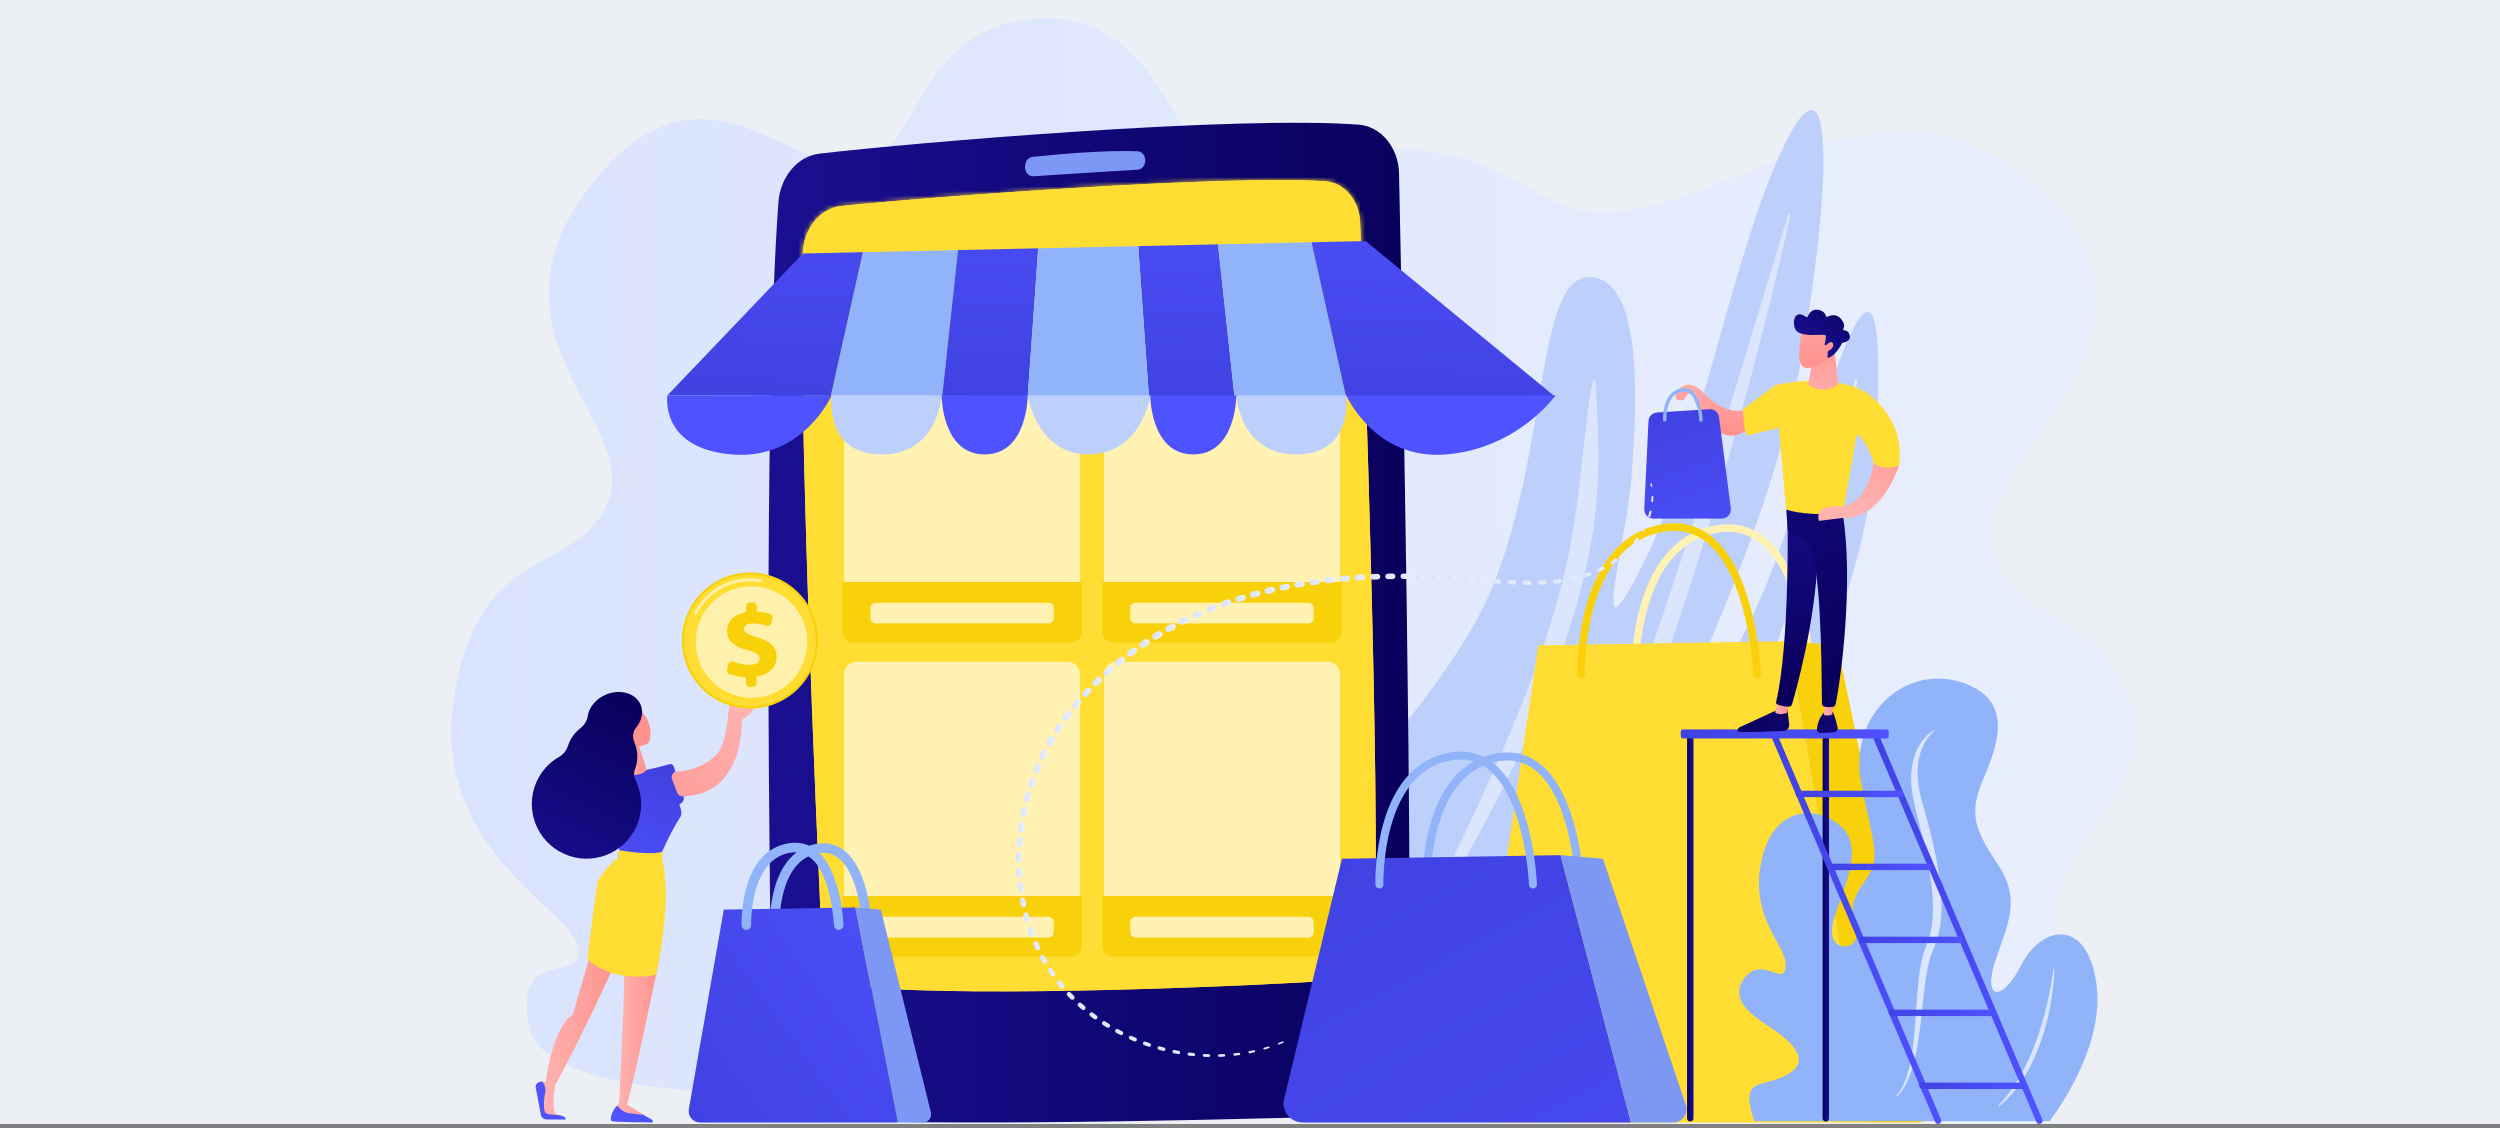 <?xml version="1.0" encoding="UTF-8"?> <svg xmlns="http://www.w3.org/2000/svg" width="543" height="245" viewBox="0 0 543 245" fill="none"><rect x="0" y="0" width="543" height="245" fill="#808080" stroke="none"/> <g clip-path="url(#clip0_158_1058)"> <rect width="543" height="244.129" fill="#ECF0F5"></rect> <g clip-path="url(#clip1_158_1058)"> <path d="M182.307 237.164C182.307 237.164 118.45 241.124 114.922 222.914C111.394 204.705 127.374 214.338 125.59 205.737C123.806 197.137 92.883 184.356 98.736 150.586C104.588 116.818 125.432 125.539 132.148 108.755C138.863 91.971 103.731 72.993 127.512 41.333C151.29 9.674 170.143 36.607 185.363 35.882C200.585 35.158 197.411 5.133 226.352 4.025C255.292 2.915 254.909 40.921 272.611 41.936C290.31 42.952 283.385 29.06 309.97 32.78C336.555 36.498 333.686 51.107 360.197 44.238C386.709 37.369 415.244 13.223 445.306 43.425C475.368 73.629 428.302 101.067 432.578 118.53C436.856 135.995 453.936 131.11 462.467 151.413C471 171.716 442.674 183.855 446.809 203.475C450.943 223.094 409.483 250.595 368.903 237.068C328.321 223.542 182.307 237.164 182.307 237.164Z" fill="url(#paint0_linear_158_1058)"></path> <path d="M356.76 211.139C356.76 211.139 404.225 151.666 407.428 96.487C410.631 41.305 398.806 78.031 391.368 104.268C383.929 130.505 374.526 147.993 367.751 152.775C360.977 157.56 384.49 118.207 391.471 76.676C398.452 35.144 397.821 9.242 386.894 32.907C375.966 56.574 368.706 99.165 356.76 122.736C344.815 146.308 353.215 118.423 354.363 103.57C355.509 88.718 357.129 60.343 345.235 60.198C333.338 60.053 336.588 98.368 323.603 128.766C310.619 159.164 254.665 211.135 254.665 211.135H356.76V211.139Z" fill="#BDD0FB"></path> <path opacity="0.62" d="M402.881 82.661C401.576 88.237 400.183 93.796 398.656 99.302C398.292 100.684 397.887 102.052 397.501 103.427L396.339 107.549L393.9 115.748C390.571 126.648 386.885 137.398 382.901 147.993C378.954 158.61 374.472 168.948 369.752 179.132L366.118 186.715C365.824 187.355 365.501 187.972 365.171 188.587L364.199 190.441L362.261 194.156L360.332 197.881C359.675 199.111 358.96 200.301 358.277 201.514C356.891 203.925 355.511 206.344 354.153 208.788L354.146 208.802C354.069 208.942 354.104 209.127 354.227 209.217C354.342 209.3 354.494 209.267 354.576 209.145C356.108 206.84 357.618 204.511 359.123 202.176C359.869 201.004 360.648 199.856 361.37 198.664L363.465 195.031L365.55 191.388L366.589 189.564C366.939 188.957 367.28 188.346 367.591 187.713L371.433 180.196C372.744 177.706 373.871 175.106 375.068 172.546L376.831 168.686C377.121 168.039 377.425 167.401 377.701 166.749L378.521 164.785L381.788 156.922C382.833 154.278 383.817 151.603 384.834 148.945C388.811 138.27 392.369 127.395 395.493 116.363C396.255 113.599 397.013 110.833 397.746 108.058C398.441 105.271 399.185 102.499 399.821 99.695L400.796 95.494L401.721 91.278C402.336 88.466 402.886 85.64 403.391 82.794C403.421 82.631 403.328 82.472 403.187 82.439C403.051 82.408 402.918 82.504 402.881 82.654V82.663V82.661Z" fill="white"></path> <path d="M388.355 46.686C384.217 60.45 380.074 74.2 375.821 87.9C371.596 101.61 367.25 115.262 362.757 128.843C360.515 135.635 358.183 142.385 355.837 149.127L354.059 154.172C353.468 155.854 352.865 157.532 352.248 159.201L350.436 164.23L348.591 169.241C347.314 172.556 346.097 175.906 344.794 179.207C344.154 180.865 343.506 182.518 342.832 184.155C342.166 185.798 341.54 187.468 340.841 189.09C338.135 195.643 335.295 202.122 332.136 208.435C332.062 208.579 332.106 208.764 332.232 208.846C332.347 208.923 332.494 208.886 332.573 208.767C336.455 202.956 339.816 196.702 342.924 190.317C344.479 187.122 346.001 183.905 347.415 180.629C348.872 177.375 350.253 174.083 351.602 170.772C357.001 157.532 361.677 143.944 366.109 130.276C370.519 116.596 374.598 102.786 378.41 88.885C382.187 74.971 385.769 60.99 388.856 46.852C388.891 46.691 388.806 46.528 388.666 46.488C388.533 46.45 388.397 46.539 388.353 46.684L388.355 46.686Z" fill="#DCE5FE"></path> <path d="M346.024 82.7C344.824 88.321 344.306 94.058 343.691 99.66C343.42 102.473 343.06 105.243 342.732 108.016C342.52 109.393 342.342 110.772 342.146 112.148C342.061 112.839 341.942 113.522 341.818 114.205L341.46 116.255C341.061 119.005 340.394 121.698 339.828 124.412C339.753 124.751 339.686 125.091 339.604 125.427L339.335 126.43L338.798 128.438L337.724 132.453L335.213 140.374L332.417 148.197C328.436 158.524 323.994 168.661 319.263 178.649C318.134 181.18 316.851 183.614 315.647 186.1L312.018 193.555C309.51 198.468 306.999 203.387 304.551 208.359L304.548 208.366C304.476 208.511 304.521 208.694 304.647 208.774C304.764 208.85 304.913 208.809 304.99 208.687C307.897 204.053 310.77 199.382 313.597 194.676C316.308 189.883 319.105 185.144 321.688 180.246C322.971 177.793 324.278 175.352 325.543 172.883L326.497 171.034C326.81 170.414 327.101 169.779 327.404 169.154L329.207 165.383C331.687 160.401 333.836 155.204 336.008 150.022C340.254 139.604 343.695 128.628 345.683 117.202L346.034 115.058C346.15 114.343 346.281 113.63 346.342 112.905C346.492 111.462 346.662 110.02 346.796 108.575C346.926 107.132 346.982 105.683 347.055 104.238C347.148 102.791 347.149 101.351 347.162 99.911C347.196 94.143 346.899 88.482 346.546 82.749C346.538 82.581 346.41 82.453 346.265 82.465C346.146 82.474 346.052 82.572 346.024 82.696V82.7Z" fill="#DCE5FE"></path> <path d="M303.873 37.732C304.607 72.329 306.983 191.667 305.849 233.958C305.729 238.438 302.659 242.034 298.83 242.181C279.888 242.906 210.452 244.745 179.47 243.224C173.017 242.908 167.885 236.792 167.752 229.238C167.109 192.924 165.689 90.787 169.065 43.996C169.47 38.391 173.23 33.926 178.017 33.365C198.645 30.95 268.38 25.051 295.147 27.082C299.973 27.448 303.756 32.074 303.877 37.73L303.873 37.732Z" fill="url(#paint1_linear_158_1058)"></path> <path d="M295.421 48.347C296.44 76.273 299.657 169.173 298.636 203.525C298.488 208.547 295.105 212.607 290.817 212.9C273.164 214.109 212.94 216.772 187.049 214.347C182.387 213.91 178.728 209.5 178.476 204.036C177.164 175.546 173.397 89.043 174.375 55.075C174.531 49.656 178.12 45.23 182.735 44.746C201.832 42.74 265.827 37.968 287.829 39.371C291.959 39.635 295.245 43.511 295.421 48.346V48.347Z" fill="url(#paint2_linear_158_1058)"></path> <path d="M248.75 34.859C248.75 35.922 248.042 36.797 247.137 36.851C242.664 37.126 230.061 37.901 224.428 38.282C223.318 38.358 222.446 37.19 222.656 35.913L222.693 35.694C222.836 34.822 223.454 34.166 224.211 34.085C228.019 33.676 239.506 32.546 247.118 32.864C248.032 32.902 248.751 33.788 248.751 34.859H248.75Z" fill="#7D97F4"></path> <path d="M295.421 48.347C296.44 76.273 299.657 169.173 298.636 203.525C298.488 208.547 295.105 212.607 290.817 212.9C273.164 214.109 212.94 216.772 187.049 214.347C182.387 213.91 178.728 209.5 178.476 204.036C177.164 175.546 173.397 89.043 174.375 55.075C174.531 49.656 178.12 45.23 182.735 44.746C201.832 42.74 265.827 37.968 287.829 39.371C291.959 39.635 295.245 43.511 295.421 48.346V48.347Z" fill="#FFDD33"></path> <mask id="mask0_158_1058" style="mask-type:luminance" maskUnits="userSpaceOnUse" x="174" y="39" width="125" height="177"> <path d="M295.421 48.347C296.44 76.273 299.657 169.173 298.636 203.525C298.488 208.547 295.105 212.607 290.817 212.9C273.164 214.109 212.94 216.772 187.049 214.347C182.387 213.91 178.728 209.5 178.476 204.036C177.164 175.546 173.397 89.043 174.375 55.075C174.531 49.656 178.12 45.23 182.735 44.746C201.832 42.74 265.827 37.968 287.829 39.371C291.959 39.635 295.245 43.511 295.421 48.346V48.347Z" fill="white"></path> </mask> <g mask="url(#mask0_158_1058)"> <path d="M313.611 22.854H156.38V59.564H313.611V22.854Z" fill="#FFDD33"></path> </g> <path d="M231.84 75.495H186.088C184.568 75.495 183.336 76.727 183.336 78.247V130.232C183.336 131.752 184.568 132.984 186.088 132.984H231.84C233.36 132.984 234.592 131.752 234.592 130.232V78.247C234.592 76.727 233.36 75.495 231.84 75.495Z" fill="#FFF2B3"></path> <path d="M182.99 126.406H234.938V137.271C234.938 138.538 233.911 139.565 232.644 139.565H185.284C184.017 139.565 182.99 138.538 182.99 137.271V126.406Z" fill="#F9D10A"></path> <path d="M227.741 130.907H190.186C189.558 130.907 189.05 131.415 189.05 132.043V134.272C189.05 134.9 189.558 135.408 190.186 135.408H227.741C228.368 135.408 228.877 134.9 228.877 134.272V132.043C228.877 131.415 228.368 130.907 227.741 130.907Z" fill="#FFF2B3"></path> <path d="M288.29 75.495H242.538C241.018 75.495 239.786 76.727 239.786 78.247V130.232C239.786 131.752 241.018 132.984 242.538 132.984H288.29C289.81 132.984 291.042 131.752 291.042 130.232V78.247C291.042 76.727 289.81 75.495 288.29 75.495Z" fill="#FFF2B3"></path> <path d="M239.44 126.406H291.388V137.271C291.388 138.538 290.361 139.565 289.094 139.565H241.734C240.467 139.565 239.44 138.538 239.44 137.271V126.406Z" fill="#F9D10A"></path> <path d="M284.192 130.907H246.637C246.01 130.907 245.501 131.415 245.501 132.043V134.272C245.501 134.9 246.01 135.408 246.637 135.408H284.192C284.819 135.408 285.328 134.9 285.328 134.272V132.043C285.328 131.415 284.819 130.907 284.192 130.907Z" fill="#FFF2B3"></path> <path d="M231.84 143.722H186.088C184.568 143.722 183.336 144.954 183.336 146.474V198.46C183.336 199.98 184.568 201.212 186.088 201.212H231.84C233.36 201.212 234.592 199.98 234.592 198.46V146.474C234.592 144.954 233.36 143.722 231.84 143.722Z" fill="#FFF2B2"></path> <path d="M182.99 194.631H234.938V205.496C234.938 206.763 233.911 207.791 232.644 207.791H185.284C184.017 207.791 182.99 206.763 182.99 205.496V194.631Z" fill="#F9D10A"></path> <path d="M227.741 199.132H190.186C189.558 199.132 189.05 199.641 189.05 200.268V202.499C189.05 203.127 189.558 203.635 190.186 203.635H227.741C228.368 203.635 228.877 203.127 228.877 202.499V200.268C228.877 199.641 228.368 199.132 227.741 199.132Z" fill="#FFF2B3"></path> <path d="M288.29 143.722H242.538C241.018 143.722 239.786 144.954 239.786 146.474V198.46C239.786 199.98 241.018 201.212 242.538 201.212H288.29C289.81 201.212 291.042 199.98 291.042 198.46V146.474C291.042 144.954 289.81 143.722 288.29 143.722Z" fill="#FFF2B2"></path> <path d="M239.44 194.631H291.388V205.496C291.388 206.763 290.361 207.791 289.094 207.791H241.734C240.467 207.791 239.44 206.763 239.44 205.496V194.631Z" fill="#F9D10A"></path> <path d="M284.192 199.132H246.637C246.01 199.132 245.501 199.641 245.501 200.268V202.499C245.501 203.127 246.01 203.635 246.637 203.635H284.192C284.819 203.635 285.328 203.127 285.328 202.499V200.268C285.328 199.641 284.819 199.132 284.192 199.132Z" fill="#FFF2B3"></path> <path d="M187.416 54.774L180.451 85.949L204.647 85.993L208.081 54.318L187.416 54.774Z" fill="#91B3FA"></path> <path d="M174.39 55.062L144.953 85.885L180.451 85.95L187.416 54.774L174.39 55.062Z" fill="url(#paint3_linear_158_1058)"></path> <path d="M208.081 54.318L204.647 85.993L223.228 86.026L225.499 53.934L208.081 54.318Z" fill="url(#paint4_linear_158_1058)"></path> <path d="M247.228 53.453L249.538 86.074L268.127 86.107L264.547 53.07L247.228 53.453Z" fill="url(#paint5_linear_158_1058)"></path> <path d="M284.864 52.621L264.547 53.07L268.127 86.107L292.356 86.15L284.864 52.621Z" fill="#91B3FA"></path> <path d="M225.499 53.934L223.228 86.026L249.538 86.074L247.228 53.453L225.499 53.934Z" fill="#91B3FA"></path> <path d="M337.854 86.231L296.634 52.361L284.864 52.621L292.357 86.15L337.854 86.231Z" fill="url(#paint6_linear_158_1058)"></path> <path d="M144.953 85.885C144.953 85.885 143.221 97.313 158.806 98.699C174.391 100.084 180.624 85.885 180.624 85.885H144.953Z" fill="url(#paint7_linear_158_1058)"></path> <path d="M204.52 85.885C204.52 85.885 203.828 98.353 192.052 98.699C178.87 99.087 180.624 85.885 180.624 85.885H204.52Z" fill="#BDD0FB"></path> <path d="M204.52 85.885H223.22C223.22 85.885 223.22 98.699 213.87 98.699C204.52 98.699 204.52 85.885 204.52 85.885Z" fill="url(#paint8_linear_158_1058)"></path> <path d="M337.853 85.885C337.853 85.885 329.831 97.313 314.246 98.699C298.661 100.084 292.428 85.885 292.428 85.885H337.853Z" fill="url(#paint9_linear_158_1058)"></path> <path d="M268.532 85.885C268.532 85.885 269.224 98.353 281 98.699C294.182 99.087 292.428 85.885 292.428 85.885H268.532Z" fill="#BDD0FB"></path> <path d="M268.532 85.885H249.832C249.832 85.885 249.832 98.699 259.182 98.699C268.532 98.699 268.532 85.885 268.532 85.885Z" fill="url(#paint10_linear_158_1058)"></path> <path d="M223.22 85.885H249.888C249.888 85.885 248.156 98.353 236.728 98.699C225.3 99.045 223.22 85.885 223.22 85.885Z" fill="#BDD0FB"></path> <path d="M393.352 147.619C392.912 147.619 392.545 147.269 392.529 146.825C392.52 146.614 391.601 125.629 382.504 118.135C379.869 115.965 376.754 115.138 373.245 115.682C365.769 116.838 360.59 122.367 357.847 132.114C355.762 139.523 355.954 146.696 355.956 146.768C355.97 147.222 355.612 147.603 355.158 147.617C354.708 147.636 354.322 147.273 354.308 146.818C354.3 146.518 354.104 139.354 356.25 131.703C359.138 121.404 364.929 115.301 372.993 114.051C376.99 113.433 380.544 114.38 383.556 116.863C387.638 120.227 390.666 126.297 392.557 134.903C393.952 141.248 394.17 146.539 394.177 146.761C394.194 147.215 393.84 147.6 393.385 147.617C393.375 147.617 393.364 147.617 393.352 147.617V147.619Z" fill="#FFF2B2"></path> <path d="M324.338 243.808C321.431 243.808 319.203 241.227 319.627 238.351L334.112 140.161L388.52 139.261L406.057 243.808H324.338Z" fill="#FFDD33"></path> <path d="M399.087 140.161L388.52 139.261L406.057 243.808H416.549C418.675 243.808 420.265 241.853 419.832 239.772L399.089 140.161H399.087Z" fill="#F9D10A"></path> <path d="M381.662 147.393C381.222 147.393 380.855 147.044 380.839 146.6C380.83 146.389 379.911 125.404 370.816 117.91C368.181 115.739 365.065 114.915 361.556 115.456C354.081 116.613 348.902 122.142 346.158 131.887C344.074 139.296 344.266 146.469 344.268 146.541C344.282 146.995 343.923 147.376 343.469 147.39C343.02 147.411 342.634 147.046 342.62 146.591C342.611 146.291 342.415 139.127 344.561 131.476C347.45 121.177 353.241 115.074 361.305 113.824C365.301 113.206 368.855 114.153 371.868 116.636C375.95 119.999 378.978 126.07 380.869 134.676C382.263 141.021 382.481 146.312 382.488 146.534C382.506 146.988 382.151 147.372 381.697 147.39C381.686 147.39 381.676 147.39 381.664 147.39L381.662 147.393Z" fill="#F9D10A"></path> <path d="M168.244 202.089C167.685 202.089 167.224 201.645 167.206 201.082C167.185 200.424 166.829 184.919 177.528 183.262C179.803 182.909 181.83 183.451 183.551 184.87C188.832 189.223 189.33 200.532 189.347 201.011C189.37 201.584 188.923 202.066 188.35 202.089C187.775 202.113 187.294 201.664 187.271 201.091C187.266 200.983 186.793 190.231 182.228 186.472C180.967 185.434 179.534 185.057 177.846 185.317C168.943 186.696 169.279 200.876 169.282 201.019C169.299 201.593 168.849 202.073 168.275 202.091C168.265 202.091 168.255 202.091 168.242 202.091L168.244 202.089Z" fill="#91B3FA"></path> <path d="M149.604 240.944L157.207 197.568L185.772 197.096L194.979 243.81H152.077C150.551 243.81 149.381 242.454 149.604 240.944Z" fill="url(#paint11_linear_158_1058)"></path> <path d="M191.32 197.568L185.772 197.096L194.979 243.81H200.487C201.603 243.81 202.438 242.784 202.21 241.69L191.32 197.568Z" fill="#7D97F4"></path> <path d="M162.105 201.97C161.546 201.97 161.085 201.526 161.067 200.964C161.046 200.305 160.69 184.8 171.389 183.144C173.664 182.791 175.691 183.332 177.413 184.751C182.693 189.104 183.191 200.413 183.209 200.892C183.231 201.465 182.784 201.947 182.211 201.97C181.64 202 181.156 201.545 181.133 200.972C181.128 200.864 180.654 190.112 176.09 186.353C174.828 185.316 173.395 184.938 171.707 185.198C162.803 186.577 163.14 200.757 163.143 200.901C163.161 201.474 162.71 201.954 162.137 201.972C162.126 201.972 162.116 201.972 162.104 201.972L162.105 201.97Z" fill="#91B3FA"></path> <path d="M309.809 193.175C309.343 193.175 308.958 192.805 308.944 192.337C308.936 192.073 308.766 185.8 310.643 179.103C313.18 170.057 318.274 164.694 325.372 163.595C328.901 163.048 332.041 163.885 334.704 166.08C343.188 173.071 343.995 191.494 344.027 192.275C344.046 192.752 343.674 193.156 343.195 193.174C342.711 193.186 342.314 192.821 342.297 192.342C342.29 192.158 341.488 173.91 333.602 167.413C331.337 165.547 328.657 164.838 325.637 165.304C310.094 167.71 310.667 192.034 310.676 192.281C310.69 192.759 310.316 193.158 309.837 193.174C309.829 193.174 309.82 193.174 309.809 193.174V193.175Z" fill="#91B3FA"></path> <path d="M278.83 239.046L291.469 186.521L338.946 185.737L354.248 243.808H282.941C280.404 243.808 278.459 241.556 278.83 239.046Z" fill="url(#paint12_linear_158_1058)"></path> <path d="M348.165 186.523L338.944 185.738L354.246 243.81H363.4C365.256 243.81 366.643 242.104 366.264 240.287L348.165 186.523Z" fill="#7D97F4"></path> <path d="M299.608 192.98C299.142 192.98 298.757 192.609 298.743 192.141C298.734 191.877 298.565 185.604 300.443 178.908C302.981 169.861 308.074 164.499 315.172 163.4C318.702 162.854 321.842 163.69 324.505 165.884C332.989 172.876 333.796 191.299 333.827 192.08C333.847 192.557 333.474 192.96 332.996 192.978C332.526 192.992 332.115 192.625 332.097 192.146C332.09 191.963 331.288 173.714 323.402 167.218C321.136 165.351 318.457 164.64 315.438 165.109C299.895 167.515 300.468 191.838 300.477 192.085C300.491 192.564 300.117 192.962 299.638 192.978C299.629 192.978 299.62 192.978 299.61 192.978L299.608 192.98Z" fill="#91B3FA"></path> <path d="M445.139 243.513C445.139 243.513 457.332 228.192 455.349 213.709C453.367 199.227 443.472 200.953 439.07 209.519C434.666 218.083 430.709 216.907 433.324 208.857C435.94 200.805 439.218 195.564 433.798 187.549C428.378 179.534 427.817 176.128 430.861 168.976C433.906 161.824 437.73 151.69 425.613 148.073C413.495 144.458 401.424 155.566 404.249 170.106C407.075 184.646 408.773 186.23 404.88 191.615C400.989 197.001 402.61 199.213 403.161 202.718C403.713 206.223 397.767 207.045 397.892 202.106C398.018 197.168 405.583 185.515 400.421 180.079C395.259 174.643 385.14 174.583 382.548 187.154C379.957 199.725 388.261 205.374 387.847 209.921C387.432 214.468 382.973 207.574 379.09 212.208C375.206 216.842 380.436 220.484 384.284 222.995C388.131 225.506 393.935 230.009 388.413 233.277C382.891 236.546 377.663 233.416 381.046 243.511H445.137L445.139 243.513Z" fill="#91B3FA"></path> <path d="M420.072 158.558C419.674 158.769 419.326 159.035 418.985 159.318C418.646 159.603 418.333 159.919 418.043 160.254C417.456 160.922 416.96 161.673 416.556 162.472C415.745 164.072 415.312 165.855 415.169 167.637C415.143 167.861 415.136 168.084 415.125 168.308C415.116 168.532 415.102 168.755 415.109 168.979L415.113 169.65L415.146 170.319L415.164 170.655L415.197 170.987L415.263 171.653C415.33 172.091 415.377 172.537 415.461 172.972C415.541 173.409 415.62 173.847 415.726 174.277L415.875 174.926L416.03 175.553L416.652 178.057C417.477 181.393 418.27 184.728 418.896 188.08C419.502 191.43 419.923 194.816 419.829 198.162C419.808 198.998 419.752 199.831 419.644 200.652C419.541 201.474 419.398 202.29 419.186 203.081C418.978 203.875 418.723 204.652 418.398 205.397C418.036 206.239 417.753 207.113 417.533 207.978C417.117 209.716 416.871 211.455 416.682 213.185C416.5 214.916 416.359 216.643 416.245 218.364C416.009 221.806 415.807 225.238 415.309 228.623C415.246 229.046 415.179 229.469 415.101 229.886C415.031 230.308 414.94 230.723 414.853 231.141C414.772 231.56 414.657 231.969 414.562 232.385C414.508 232.591 414.447 232.794 414.389 232.999C414.33 233.203 414.276 233.409 414.204 233.608L414 234.213C413.932 234.414 413.844 234.608 413.767 234.805C413.619 235.206 413.425 235.581 413.248 235.969C412.854 236.719 412.389 237.435 411.821 238.075L411.959 238.211C412.588 237.603 413.123 236.904 413.589 236.161C414.035 235.408 414.423 234.618 414.737 233.802C415.387 232.176 415.814 230.477 416.165 228.773C416.866 225.361 417.198 221.904 417.575 218.479C417.767 216.767 417.937 215.058 418.173 213.365C418.407 211.675 418.699 209.999 419.134 208.393C419.364 207.595 419.621 206.828 419.955 206.09C420.336 205.26 420.635 204.401 420.879 203.53C421.126 202.66 421.299 201.774 421.426 200.888C421.559 200.002 421.634 199.113 421.673 198.225C421.821 194.669 421.379 191.169 420.787 187.736C420.18 184.3 419.361 180.923 418.443 177.585C418.211 176.752 417.979 175.918 417.739 175.088L417.558 174.466L417.392 173.86C417.273 173.456 417.185 173.049 417.089 172.642C416.986 172.236 416.923 171.824 416.836 171.415L416.74 170.798C416.707 170.592 416.677 170.386 416.656 170.18C416.541 169.353 416.513 168.523 416.506 167.695C416.502 166.865 416.572 166.036 416.714 165.22C416.859 164.406 417.058 163.597 417.353 162.82C417.505 162.433 417.669 162.049 417.863 161.68C418.049 161.305 418.263 160.946 418.496 160.597C418.964 159.905 419.516 159.243 420.175 158.72L420.076 158.552L420.072 158.558Z" fill="#DCE5FE"></path> <path d="M446.03 210.454C445.666 213.166 445.149 215.853 444.518 218.504C444.2 219.83 443.851 221.146 443.463 222.451C443.372 222.778 443.262 223.101 443.162 223.426C443.064 223.751 442.954 224.075 442.848 224.396C442.641 225.044 442.409 225.682 442.182 226.322C441.937 226.956 441.701 227.592 441.434 228.216C441.187 228.849 440.904 229.464 440.632 230.084C440.059 231.312 439.452 232.523 438.78 233.699C438.109 234.877 437.368 236.011 436.58 237.116C435.774 238.208 434.899 239.247 433.971 240.256L434.102 240.399C435.176 239.532 436.165 238.555 437.076 237.509C437.971 236.45 438.79 235.324 439.538 234.154C440.26 232.969 440.941 231.756 441.53 230.5C441.817 229.869 442.112 229.242 442.37 228.599C442.64 227.959 442.874 227.309 443.118 226.661C443.344 226.007 443.576 225.356 443.779 224.693C443.885 224.365 443.983 224.033 444.078 223.701C444.17 223.369 444.273 223.038 444.357 222.703C444.726 221.371 445.028 220.022 445.289 218.668C445.802 215.958 446.161 213.22 446.222 210.462L446.028 210.45L446.03 210.454Z" fill="#DCE5FE"></path> <path d="M367.127 243.602C367.512 243.602 367.825 243.289 367.825 242.905V159.625C367.825 159.241 367.514 158.928 367.127 158.928C366.741 158.928 366.43 159.239 366.43 159.625V242.905C366.43 243.289 366.741 243.602 367.127 243.602Z" fill="url(#paint13_linear_158_1058)"></path> <path d="M396.569 243.602C396.954 243.602 397.266 243.289 397.266 242.905V159.625C397.266 159.241 396.955 158.928 396.569 158.928C396.183 158.928 395.872 159.239 395.872 159.625V242.905C395.872 243.289 396.183 243.602 396.569 243.602Z" fill="url(#paint14_linear_158_1058)"></path> <path d="M442.956 244.129C443.047 244.129 443.14 244.112 443.229 244.073C443.583 243.923 443.748 243.514 443.597 243.16L407.97 159.352C407.819 158.998 407.409 158.833 407.056 158.984C406.701 159.134 406.537 159.543 406.687 159.898L442.315 243.705C442.427 243.97 442.685 244.129 442.956 244.129Z" fill="url(#paint15_linear_158_1058)"></path> <path d="M420.949 244.129C421.04 244.129 421.133 244.112 421.222 244.073C421.577 243.923 421.741 243.514 421.591 243.16L385.963 159.352C385.812 158.998 385.402 158.833 385.049 158.984C384.694 159.134 384.53 159.543 384.68 159.898L420.308 243.705C420.42 243.97 420.678 244.129 420.949 244.129Z" fill="url(#paint16_linear_158_1058)"></path> <path d="M365.543 160.392H409.749C410.012 160.392 410.226 160.179 410.226 159.915V158.905C410.226 158.642 410.012 158.428 409.749 158.428H365.543C365.279 158.428 365.066 158.642 365.066 158.905V159.915C365.066 160.179 365.279 160.392 365.543 160.392Z" fill="url(#paint17_linear_158_1058)"></path> <path d="M390.704 173.138H412.777C413.161 173.138 413.474 172.827 413.474 172.441C413.474 172.054 413.163 171.743 412.777 171.743H390.704C390.319 171.743 390.006 172.054 390.006 172.441C390.006 172.827 390.317 173.138 390.704 173.138Z" fill="url(#paint18_linear_158_1058)"></path> <path d="M419.549 187.594H397.476V188.987H419.549V187.594Z" fill="url(#paint19_linear_158_1058)"></path> <path d="M426.106 203.445H404.032V204.837H426.106V203.445Z" fill="url(#paint20_linear_158_1058)"></path> <path d="M410.908 220.688H432.982C433.366 220.688 433.679 220.375 433.679 219.991C433.679 219.606 433.368 219.294 432.982 219.294H410.908C410.524 219.294 410.211 219.605 410.211 219.991C410.211 220.377 410.522 220.688 410.908 220.688Z" fill="url(#paint21_linear_158_1058)"></path> <path d="M417.556 236.537H439.629C440.013 236.537 440.326 236.226 440.326 235.84C440.326 235.454 440.013 235.143 439.629 235.143H417.556C417.171 235.143 416.858 235.454 416.858 235.84C416.858 236.226 417.169 236.537 417.556 236.537Z" fill="url(#paint22_linear_158_1058)"></path> <path d="M388.122 153.688C388.122 153.688 388.451 155.55 388.613 157.396C388.676 158.116 388.12 158.743 387.397 158.773C384.942 158.876 379.688 159.073 377.802 158.989C377.519 158.977 377.334 158.687 377.439 158.423C377.526 158.203 377.695 158.023 377.912 157.925L386.59 153.937L388.122 153.689V153.688Z" fill="url(#paint23_linear_158_1058)"></path> <path d="M388.392 152.592L388.128 154.82C388.128 154.82 386.608 155.528 385.57 154.731L386.199 152.248L388.392 152.592Z" fill="url(#paint24_linear_158_1058)"></path> <path d="M388.192 110.698C388.306 111.28 388.805 139.738 385.763 152.491C385.714 152.699 385.819 152.913 386.017 152.994C386.483 153.184 387.397 153.46 388.494 153.497C388.833 153.509 389.137 153.287 389.233 152.962C390.104 150.004 394.269 135.179 394.813 121.016C395.421 105.192 394.813 120.478 394.813 120.478L394.456 110.696H388.19L388.192 110.698Z" fill="url(#paint25_linear_158_1058)"></path> <path d="M398.103 154.659C398.103 154.659 398.628 155.599 399.134 158.098C399.225 158.549 398.911 158.98 398.453 159.026C397.642 159.106 396.393 159.208 395.393 159.201C394.932 159.197 394.572 158.795 394.628 158.339C394.738 157.427 395.084 155.929 396.15 154.764L398.103 154.657V154.659Z" fill="url(#paint26_linear_158_1058)"></path> <path d="M398.565 151.793L397.946 155.164C397.946 155.164 397.334 155.618 396.127 155.29L396.422 151.664L398.565 151.795V151.793Z" fill="url(#paint27_linear_158_1058)"></path> <path d="M400.234 111.572C402.722 126.587 399.694 148.681 398.673 153.006C398.61 153.27 398.397 153.474 398.128 153.518C397.672 153.593 396.922 153.656 396.181 153.441C395.926 153.368 395.748 153.137 395.738 152.872C395.601 149.375 395.848 127.912 393.529 119.428C393.412 118.998 393.15 118.623 392.786 118.366L388.287 115.166L387.942 109.996L400.234 111.57V111.572Z" fill="url(#paint28_linear_158_1058)"></path> <path d="M385.57 83.657C385.57 83.657 396.999 80.809 404.992 85.041L400.234 111.57C400.234 111.57 392.664 112.18 387.943 110.679L385.57 83.655V83.657Z" fill="#FFDD33"></path> <path d="M398.387 75.708L399.26 83.236C399.316 83.343 399.288 83.474 399.194 83.547C398.608 83.998 396.459 85.368 393.417 84.028C393.101 83.888 392.858 83.619 392.763 83.285L394.001 76.76L398.387 75.706V75.708Z" fill="url(#paint29_linear_158_1058)"></path> <path d="M391.372 71.784C391.372 71.784 390.259 77.223 391.138 79.03C392.018 80.835 395.075 79.787 397.324 77.447L397.717 71.811L391.37 71.784H391.372Z" fill="url(#paint30_linear_158_1058)"></path> <path d="M396.471 74.988C396.347 74.972 396.267 74.85 396.303 74.73C396.413 74.364 396.606 73.63 396.564 73.049C396.564 73.049 396.929 72.629 395.223 72.716C393.518 72.804 390.969 72.912 390.07 71.703C389.195 70.525 389.494 66.824 392.314 68.872C392.421 68.951 392.574 68.907 392.622 68.783C392.828 68.25 393.441 67.086 394.823 67.275C396.116 67.452 396.492 68.25 396.6 68.677C396.632 68.802 396.772 68.865 396.887 68.806C397.432 68.526 398.79 68.023 399.856 69.253C400.733 70.267 400.583 71.032 400.363 71.45C400.291 71.584 400.387 71.745 400.539 71.747C400.953 71.752 401.539 71.928 401.75 72.832C402.044 74.081 400.637 74.378 400.23 74.438C400.163 74.448 400.106 74.488 400.076 74.549C399.851 75.02 398.802 77.041 397.223 77.714C397.086 77.772 396.934 77.665 396.941 77.517L397.043 75.25C397.048 75.145 396.971 75.053 396.866 75.041L396.469 74.988H396.471Z" fill="url(#paint31_linear_158_1058)"></path> <path d="M396.272 75.364C396.272 75.364 397.691 73.618 398.124 74.609C398.558 75.598 396.961 76.57 395.989 76.44L396.27 75.366L396.272 75.364Z" fill="url(#paint32_linear_158_1058)"></path> <path d="M407.082 99.604C407.082 99.604 406.302 109.566 399.744 109.996C399.744 109.996 396.933 109.739 395.713 110.696C394.493 111.654 395.084 113.131 395.084 113.131L400.375 112.486C400.375 112.486 407.941 113.746 412.491 101.08L407.082 99.606V99.604Z" fill="url(#paint33_linear_158_1058)"></path> <path d="M404.992 85.041C404.992 85.041 413.968 90.381 412.493 101.079C412.493 101.079 409.287 102.468 406.954 100.605C406.954 100.605 405.137 93.654 401.191 93.308L404.992 85.039V85.041Z" fill="#FFDD33"></path> <path d="M379.605 88.87C379.605 88.87 375.294 90.874 370.253 85.523C366.807 81.868 364.7 84.109 364.032 85.584C363.367 87.061 364.96 86.937 365.516 86.937C366.072 86.937 366.142 85.331 367.12 85.549C368.1 85.768 367.812 85.476 367.873 86.46C367.934 87.444 373.203 98.554 379.721 93.142L379.605 88.868V88.87Z" fill="url(#paint34_linear_158_1058)"></path> <path d="M359.901 89.591L371.294 88.873C372.332 88.808 373.245 89.56 373.377 90.593L375.929 110.406C376.081 111.587 375.161 112.634 373.97 112.634H359.105C357.976 112.634 357.078 111.691 357.132 110.563L358.053 91.468C358.102 90.463 358.897 89.656 359.901 89.593V89.591Z" fill="url(#paint35_linear_158_1058)"></path> <path d="M361.582 91.604C361.385 91.604 361.222 91.449 361.214 91.251C361.203 90.996 361.002 85.011 365.215 84.354C366.117 84.215 366.916 84.426 367.592 84.983C369.641 86.678 369.816 91.038 369.821 91.223C369.828 91.428 369.669 91.597 369.465 91.604C369.262 91.608 369.091 91.452 369.084 91.248C369.084 91.206 368.916 87.033 367.12 85.551C366.608 85.128 366.021 84.975 365.329 85.083C361.761 85.64 361.949 91.164 361.951 91.22C361.96 91.424 361.801 91.596 361.598 91.604C361.593 91.604 361.588 91.604 361.582 91.604Z" fill="#91B3FA"></path> <path d="M385.569 83.657L378.615 88.87C378.615 88.87 378.492 92.775 379.413 94.622L387.161 92.717L385.569 83.657Z" fill="#FFDD33"></path> <path d="M133.596 209.309C133.596 209.309 125.092 227.847 120.629 235.525C120.629 235.525 119.743 240.357 120.629 241.875L121.384 242.211L117.859 242.106C117.859 242.106 117.546 235.608 117.791 235.244C118.036 234.881 118.525 234.905 118.525 234.905C118.525 234.905 120.036 222.93 124.414 220.374L128.656 205.762L133.598 209.309H133.596Z" fill="url(#paint36_linear_158_1058)"></path> <path d="M122.89 243.121C122.895 243.207 120.138 243.167 118.639 243.141C118.085 243.13 117.615 242.742 117.496 242.201L116.363 236.256C116.255 235.691 116.615 235.143 117.176 235.013L117.807 234.868C117.807 234.868 118.708 236.104 118.424 237.268C118.141 238.431 117.887 241.446 118.604 241.797C119.32 242.148 121.382 242.209 121.382 242.209C121.382 242.209 122.841 242.354 122.888 243.12L122.89 243.121Z" fill="url(#paint37_linear_158_1058)"></path> <path d="M141.659 243.23C141.938 243.389 141.823 243.815 141.502 243.812C138.994 243.787 133.376 243.707 132.878 243.499C132.233 243.231 133.112 240.914 134.038 240.132L139.148 241.799L141.659 243.23Z" fill="url(#paint38_linear_158_1058)"></path> <path d="M143.243 208.126C143.243 208.126 137.748 234.717 136.193 239.903L139.871 242.211C139.871 242.211 138.027 241.898 136.661 241.799C135.295 241.699 134.036 240.132 134.036 240.132L134.477 239.429C134.477 239.429 135.855 212.984 135.52 209.982L143.243 208.128V208.126Z" fill="url(#paint39_linear_158_1058)"></path> <path d="M145.493 165.97C143.385 166.554 136.249 168.432 131.793 168.355L134.529 183.794L134.311 186.312L143.231 186.272C143.231 186.272 145.742 180.44 147.724 177.533C148.295 176.692 147.871 175.691 147.546 174.728L147.991 174.431C148.444 174.129 148.641 173.563 148.472 173.044L146.3 166.398C146.186 166.063 145.835 165.874 145.494 165.968L145.493 165.97Z" fill="url(#paint40_linear_158_1058)"></path> <path d="M143.944 184.954L143.77 186.48C143.77 186.48 146.291 194.028 142.51 211.66C142.51 211.66 134.321 213.98 127.59 208.429C127.59 208.429 129.49 191.786 130.007 191.012C132.59 187.151 134.311 186.312 134.311 186.312L134.388 184.645C134.388 184.645 141.587 185.947 143.944 184.954Z" fill="#FFDD33"></path> <path d="M140.453 167.214C140.485 167.172 138.59 161.497 138.59 161.497L135.879 161.743L134.82 168.183C134.82 168.183 139.071 169.04 140.453 167.214Z" fill="url(#paint41_linear_158_1058)"></path> <path d="M136.529 152.547C136.709 152.659 142.325 154.979 141.117 160.808C141.046 161.153 140.817 161.444 140.495 161.588C139.67 161.955 137.897 162.584 135.775 162.369C132.835 162.07 130.907 156.938 130.989 155.444C131.071 153.95 134.736 151.43 136.529 152.547Z" fill="url(#paint42_linear_158_1058)"></path> <path d="M145.954 169.203C145.662 168.443 146.2 167.625 147.013 167.587C149.082 167.49 152.68 166.839 155.725 163.793C157.7 161.818 158.224 154.631 158.224 154.631C158.224 154.631 158.64 151.299 159.473 151.299C160.307 151.299 159.473 153.382 159.473 153.382C159.473 153.382 161.556 154.631 163.637 152.966C165.72 151.301 163.222 155.465 161.139 156.297C161.139 156.297 161.939 172.703 148.243 172.958C147.741 172.967 147.285 172.661 147.105 172.193L145.954 169.201V169.203Z" fill="url(#paint43_linear_158_1058)"></path> <path d="M138.433 164.317C138.433 163.22 138.204 162.177 137.79 161.231C137.323 160.167 137.42 158.923 138.166 158.032C139.385 156.573 139.827 154.722 139.156 153.102C138.106 150.572 134.741 149.566 131.639 150.853C129.441 151.766 127.966 153.586 127.669 155.47C127.498 156.552 126.918 157.518 126.047 158.184C124.812 159.127 123.872 160.434 123.384 161.946C123.054 162.968 122.392 163.847 121.459 164.378C119.353 165.579 117.597 167.434 116.535 169.814C113.868 175.785 116.563 182.792 122.553 185.468C128.543 188.143 135.56 185.471 138.227 179.502C139.709 176.185 139.534 172.549 138.059 169.512C137.689 168.75 137.612 167.873 137.918 167.083C138.251 166.225 138.435 165.292 138.435 164.317H138.433Z" fill="url(#paint44_linear_158_1058)"></path> <path d="M177.153 143.075C179.332 135.204 174.719 127.057 166.849 124.878C158.979 122.698 150.832 127.311 148.652 135.181C146.473 143.052 151.086 151.198 158.956 153.378C166.826 155.558 174.973 150.945 177.153 143.075Z" fill="#F9D10A"></path> <path d="M176.814 142.409C178.627 134.726 173.869 127.028 166.186 125.214C158.503 123.401 150.804 128.159 148.991 135.842C147.178 143.526 151.936 151.224 159.619 153.037C167.302 154.851 175.001 150.092 176.814 142.409Z" fill="#FFDD33"></path> <path opacity="0.59" d="M151.116 133.525C151.065 133.525 151.014 133.514 150.967 133.49C150.805 133.408 150.74 133.208 150.822 133.046C153.138 128.457 157.768 125.607 162.904 125.607C163.723 125.607 164.545 125.681 165.343 125.827C165.523 125.861 165.642 126.032 165.609 126.212C165.576 126.392 165.404 126.509 165.224 126.477C164.464 126.339 163.683 126.268 162.902 126.268C158.016 126.268 153.613 128.98 151.409 133.345C151.352 133.46 151.235 133.526 151.114 133.526L151.116 133.525Z" fill="white"></path> <path opacity="0.59" d="M175.225 140.929C176.042 134.297 171.328 128.258 164.696 127.442C158.064 126.625 152.025 131.339 151.209 137.971C150.392 144.603 155.106 150.642 161.738 151.458C168.37 152.275 174.409 147.561 175.225 140.929Z" fill="white"></path> <path d="M162.029 148.439V147.123C160.657 147.069 159.299 146.744 158.335 146.323C157.99 146.172 157.816 145.786 157.913 145.423L158.247 144.196C158.37 143.747 158.859 143.513 159.289 143.694C160.244 144.095 161.426 144.413 162.698 144.413C163.97 144.413 165.004 143.965 165.004 143.046C165.004 142.218 164.243 141.725 162.406 141.232C159.785 140.516 157.903 139.373 157.903 137.067C157.903 134.984 159.427 133.394 162.069 132.967V131.651C162.069 131.229 162.413 130.884 162.836 130.884H163.61C164.033 130.884 164.377 131.227 164.377 131.651V132.833C165.647 132.883 166.572 133.1 167.304 133.359C167.68 133.491 167.886 133.895 167.781 134.279L167.473 135.414C167.355 135.85 166.888 136.09 166.463 135.931C165.789 135.676 164.833 135.41 163.592 135.41C162.025 135.41 161.576 136.06 161.576 136.642C161.576 137.358 162.516 137.851 164.555 138.478C167.468 139.352 168.677 140.561 168.677 142.735C168.677 144.729 167.199 146.52 164.332 146.969V148.442C164.332 148.865 163.989 149.209 163.565 149.209H162.79C162.368 149.209 162.023 148.865 162.023 148.442L162.029 148.439Z" fill="#F9D10A"></path> <path d="M278.721 226.493L277.802 226.872C277.713 226.909 277.612 226.867 277.575 226.778C277.538 226.689 277.58 226.587 277.669 226.551H277.671L277.676 226.547L278.594 226.189H278.597C278.683 226.154 278.777 226.196 278.81 226.282C278.844 226.365 278.802 226.46 278.72 226.495L278.721 226.493Z" fill="url(#paint45_linear_158_1058)"></path> <path d="M275.618 227.662L274.667 227.959C274.559 227.992 274.444 227.933 274.41 227.825C274.377 227.716 274.437 227.601 274.545 227.568H274.548L274.555 227.564L275.501 227.288H275.506C275.611 227.257 275.719 227.316 275.749 227.421C275.779 227.524 275.721 227.631 275.62 227.664L275.618 227.662Z" fill="url(#paint46_linear_158_1058)"></path> <path d="M272.424 228.555L271.451 228.768C271.323 228.796 271.197 228.716 271.167 228.588C271.138 228.461 271.22 228.335 271.347 228.305H271.358L272.322 228.111H272.328C272.452 228.085 272.571 228.165 272.595 228.289C272.62 228.412 272.541 228.529 272.42 228.557L272.424 228.555Z" fill="url(#paint47_linear_158_1058)"></path> <path d="M269.16 229.168L268.172 229.298C268.027 229.317 267.896 229.215 267.877 229.07C267.858 228.925 267.959 228.794 268.104 228.775H268.115L269.092 228.66H269.099C269.238 228.642 269.366 228.744 269.383 228.883C269.399 229.023 269.301 229.149 269.161 229.167L269.16 229.168Z" fill="url(#paint48_linear_158_1058)"></path> <path d="M265.855 229.504L264.859 229.553C264.7 229.56 264.567 229.439 264.559 229.28C264.552 229.121 264.672 228.988 264.831 228.98H264.842L265.824 228.945H265.831C265.985 228.939 266.114 229.06 266.121 229.214C266.126 229.367 266.007 229.495 265.855 229.502V229.504Z" fill="url(#paint49_linear_158_1058)"></path> <path d="M262.533 229.572L261.537 229.542C261.366 229.537 261.231 229.394 261.237 229.222C261.242 229.051 261.385 228.917 261.556 228.922H261.569L262.549 228.966H262.556C262.724 228.973 262.853 229.114 262.846 229.282C262.839 229.448 262.699 229.575 262.535 229.572H262.533Z" fill="url(#paint50_linear_158_1058)"></path> <path d="M259.217 229.383L258.224 229.276C258.041 229.257 257.908 229.093 257.929 228.91C257.948 228.726 258.112 228.593 258.296 228.614H258.308L259.283 228.735H259.29C259.468 228.758 259.596 228.92 259.575 229.098C259.554 229.275 259.393 229.402 259.217 229.383Z" fill="url(#paint51_linear_158_1058)"></path> <path d="M255.921 228.943L254.939 228.763C254.745 228.728 254.618 228.541 254.652 228.347C254.687 228.153 254.874 228.026 255.068 228.06H255.081L256.043 228.254H256.05C256.239 228.293 256.363 228.478 256.325 228.667C256.288 228.854 256.106 228.978 255.919 228.943H255.921Z" fill="url(#paint52_linear_158_1058)"></path> <path d="M252.666 228.256L251.699 228.003C251.497 227.95 251.374 227.742 251.429 227.54C251.481 227.337 251.689 227.215 251.892 227.269H251.895L251.906 227.272L252.851 227.534H252.86C253.059 227.592 253.174 227.797 253.12 227.996C253.066 228.193 252.863 228.309 252.666 228.258V228.256Z" fill="url(#paint53_linear_158_1058)"></path> <path d="M249.47 227.332L248.524 227.008C248.313 226.937 248.201 226.708 248.273 226.496C248.345 226.285 248.573 226.173 248.785 226.245H248.788L248.799 226.25L249.723 226.58L249.732 226.584C249.938 226.657 250.045 226.884 249.971 227.091C249.898 227.295 249.674 227.402 249.47 227.332Z" fill="url(#paint54_linear_158_1058)"></path> <path d="M246.347 226.173L245.428 225.78C245.211 225.687 245.11 225.438 245.202 225.221C245.295 225.004 245.545 224.903 245.761 224.996H245.765L245.775 225.002L246.672 225.401L246.681 225.404C246.892 225.499 246.988 225.747 246.894 225.958C246.801 226.168 246.557 226.264 246.345 226.173H246.347Z" fill="url(#paint55_linear_158_1058)"></path> <path d="M243.319 224.782L242.433 224.319C242.216 224.206 242.131 223.938 242.244 223.72C242.358 223.503 242.627 223.418 242.844 223.531H242.847L242.856 223.538L243.721 224L243.73 224.005C243.945 224.118 244.025 224.386 243.911 224.601C243.798 224.814 243.534 224.896 243.319 224.784V224.782Z" fill="url(#paint56_linear_158_1058)"></path> <path d="M240.406 223.162L239.555 222.633C239.34 222.498 239.274 222.217 239.408 222.002C239.543 221.787 239.824 221.721 240.039 221.855H240.042L240.051 221.862L240.879 222.388L240.888 222.394C241.1 222.528 241.162 222.809 241.028 223.021C240.895 223.231 240.616 223.295 240.404 223.162H240.406Z" fill="url(#paint57_linear_158_1058)"></path> <path d="M237.622 221.322L236.817 220.728C236.607 220.573 236.562 220.278 236.717 220.068C236.873 219.858 237.168 219.813 237.378 219.968H237.381L237.39 219.977L238.173 220.564L238.182 220.571C238.388 220.727 238.43 221.02 238.276 221.226C238.122 221.433 237.83 221.475 237.624 221.322H237.622Z" fill="url(#paint58_linear_158_1058)"></path> <path d="M234.992 219.269L234.238 218.614C234.035 218.437 234.012 218.13 234.189 217.927C234.365 217.725 234.673 217.702 234.875 217.878L234.879 217.882L234.888 217.889L235.62 218.535L235.628 218.542C235.828 218.719 235.847 219.025 235.67 219.224C235.496 219.423 235.192 219.442 234.992 219.269Z" fill="url(#paint59_linear_158_1058)"></path> <path d="M232.536 217.008L231.837 216.29C231.643 216.092 231.648 215.774 231.846 215.58C232.043 215.386 232.361 215.392 232.555 215.589L232.558 215.593L232.567 215.601L233.243 216.307L233.252 216.316C233.443 216.514 233.436 216.828 233.236 217.019C233.039 217.207 232.728 217.202 232.538 217.006L232.536 217.008Z" fill="url(#paint60_linear_158_1058)"></path> <path d="M230.274 214.546L229.638 213.77C229.458 213.55 229.49 213.225 229.71 213.045C229.93 212.865 230.255 212.896 230.435 213.117L230.439 213.12L230.447 213.131L231.061 213.891L231.07 213.901C231.246 214.121 231.213 214.443 230.993 214.619C230.774 214.796 230.454 214.763 230.276 214.546H230.274Z" fill="url(#paint61_linear_158_1058)"></path> <path d="M228.235 211.895L227.671 211.067C227.507 210.826 227.568 210.496 227.811 210.331C228.052 210.167 228.382 210.228 228.546 210.471V210.475L228.557 210.487L229.098 211.298L229.107 211.31C229.268 211.551 229.203 211.878 228.962 212.039C228.723 212.199 228.398 212.136 228.235 211.899V211.895Z" fill="url(#paint62_linear_158_1058)"></path> <path d="M226.437 209.073L225.946 208.198C225.8 207.936 225.892 207.604 226.154 207.457C226.416 207.31 226.748 207.403 226.895 207.665V207.668L226.904 207.681L227.374 208.537L227.381 208.549C227.524 208.809 227.43 209.138 227.168 209.281C226.907 209.424 226.582 209.33 226.437 209.073Z" fill="url(#paint63_linear_158_1058)"></path> <path d="M224.884 206.111L224.466 205.199C224.337 204.92 224.461 204.588 224.741 204.46C225.02 204.331 225.352 204.455 225.48 204.734V204.74L225.487 204.752L225.885 205.643L225.89 205.655C226.016 205.935 225.89 206.262 225.611 206.387C225.333 206.512 225.008 206.387 224.88 206.113L224.884 206.111Z" fill="url(#paint64_linear_158_1058)"></path> <path d="M223.575 203.034L223.231 202.092C223.123 201.795 223.275 201.467 223.572 201.358C223.869 201.25 224.197 201.402 224.306 201.699V201.704L224.313 201.717L224.639 202.637L224.645 202.65C224.749 202.945 224.596 203.27 224.3 203.375C224.007 203.48 223.684 203.328 223.577 203.034H223.575Z" fill="url(#paint65_linear_158_1058)"></path> <path d="M222.514 199.863L222.243 198.896C222.156 198.584 222.338 198.26 222.65 198.173C222.963 198.086 223.287 198.267 223.374 198.58V198.585L223.379 198.598L223.634 199.539L223.638 199.552C223.722 199.863 223.538 200.182 223.227 200.266C222.918 200.35 222.6 200.168 222.514 199.861V199.863Z" fill="url(#paint66_linear_158_1058)"></path> <path d="M221.696 196.621L221.499 195.637C221.433 195.312 221.644 194.994 221.969 194.93C222.294 194.863 222.612 195.075 222.677 195.4V195.405L222.68 195.417L222.865 196.377V196.389C222.93 196.712 222.719 197.025 222.395 197.088C222.074 197.149 221.763 196.941 221.698 196.619L221.696 196.621Z" fill="url(#paint67_linear_158_1058)"></path> <path d="M221.12 193.329L220.992 192.335C220.949 191.997 221.188 191.69 221.525 191.646C221.863 191.603 222.17 191.842 222.214 192.177V192.195L222.331 193.165V193.177C222.373 193.512 222.133 193.817 221.798 193.855C221.464 193.895 221.162 193.658 221.12 193.326V193.329Z" fill="url(#paint68_linear_158_1058)"></path> <path d="M220.779 190.004L220.723 189.002C220.704 188.658 220.968 188.365 221.312 188.345C221.657 188.326 221.95 188.59 221.969 188.934V188.948L222.022 189.925V189.937C222.041 190.28 221.777 190.573 221.433 190.591C221.09 190.608 220.797 190.346 220.779 190.004Z" fill="url(#paint69_linear_158_1058)"></path> <path d="M220.673 186.665L220.685 185.662C220.688 185.314 220.973 185.036 221.321 185.041C221.669 185.045 221.946 185.33 221.941 185.677V185.691L221.927 186.668V186.68C221.922 187.026 221.637 187.302 221.291 187.299C220.945 187.294 220.669 187.011 220.673 186.665Z" fill="url(#paint70_linear_158_1058)"></path> <path d="M220.789 183.325L220.866 182.326C220.893 181.978 221.198 181.716 221.546 181.744C221.894 181.77 222.156 182.076 222.128 182.424V182.438L222.049 183.413V183.425C222.021 183.773 221.716 184.031 221.368 184.005C221.02 183.977 220.76 183.675 220.788 183.327L220.789 183.325Z" fill="url(#paint71_linear_158_1058)"></path> <path d="M221.122 180.002L221.262 179.009C221.31 178.66 221.634 178.419 221.983 178.467C222.333 178.516 222.574 178.84 222.525 179.189V179.203L222.383 180.171V180.183C222.331 180.531 222.008 180.772 221.66 180.722C221.312 180.671 221.071 180.351 221.122 180.002Z" fill="url(#paint72_linear_158_1058)"></path> <path d="M221.662 176.704L221.864 175.722C221.936 175.375 222.277 175.151 222.623 175.223C222.969 175.294 223.194 175.635 223.122 175.981V175.995L222.92 176.953V176.965C222.845 177.311 222.506 177.533 222.158 177.461C221.812 177.388 221.588 177.05 221.662 176.704Z" fill="url(#paint73_linear_158_1058)"></path> <path d="M222.41 173.449L222.673 172.482C222.768 172.138 223.123 171.934 223.469 172.028C223.815 172.123 224.017 172.477 223.923 172.823L223.919 172.837L223.659 173.781L223.656 173.793C223.561 174.137 223.205 174.338 222.86 174.244C222.516 174.149 222.314 173.795 222.41 173.452V173.449Z" fill="url(#paint74_linear_158_1058)"></path> <path d="M223.359 170.246L223.682 169.297C223.797 168.956 224.168 168.775 224.508 168.89C224.849 169.005 225.031 169.376 224.915 169.718L224.912 169.732L224.594 170.657L224.59 170.669C224.473 171.008 224.103 171.189 223.764 171.072C223.425 170.955 223.243 170.587 223.36 170.248L223.359 170.246Z" fill="url(#paint75_linear_158_1058)"></path> <path d="M224.504 167.109L224.887 166.183C225.025 165.848 225.41 165.689 225.745 165.827C226.081 165.965 226.24 166.349 226.101 166.685L226.096 166.699L225.721 167.602L225.715 167.614C225.577 167.948 225.193 168.107 224.859 167.967C224.525 167.829 224.366 167.447 224.504 167.113V167.109Z" fill="url(#paint76_linear_158_1058)"></path> <path d="M225.847 164.048L226.287 163.146C226.448 162.818 226.843 162.682 227.171 162.842C227.5 163.003 227.636 163.398 227.475 163.726L227.47 163.739L227.038 164.616L227.033 164.628C226.872 164.955 226.476 165.089 226.149 164.929C225.822 164.768 225.686 164.373 225.848 164.046L225.847 164.048Z" fill="url(#paint77_linear_158_1058)"></path> <path d="M227.383 161.077L227.881 160.207C228.062 159.887 228.47 159.777 228.789 159.959C229.109 160.141 229.219 160.548 229.038 160.868L229.032 160.88L228.545 161.727L228.538 161.738C228.354 162.056 227.949 162.166 227.631 161.982C227.313 161.799 227.203 161.395 227.384 161.077H227.383Z" fill="url(#paint78_linear_158_1058)"></path> <path d="M229.1 158.213L229.647 157.375C229.85 157.064 230.266 156.976 230.575 157.179C230.886 157.382 230.974 157.797 230.771 158.107L230.764 158.117L230.227 158.935L230.22 158.945C230.018 159.255 229.602 159.34 229.294 159.138C228.987 158.935 228.898 158.521 229.1 158.212V158.213Z" fill="url(#paint79_linear_158_1058)"></path> <path d="M230.979 155.454L231.573 154.649C231.795 154.348 232.218 154.283 232.518 154.505C232.819 154.727 232.883 155.15 232.662 155.451L232.655 155.461L232.071 156.248L232.064 156.256C231.842 156.555 231.421 156.618 231.12 156.396C230.82 156.174 230.757 155.753 230.979 155.454Z" fill="url(#paint80_linear_158_1058)"></path> <path d="M233.011 152.807L233.649 152.034C233.888 151.744 234.316 151.704 234.606 151.944C234.896 152.183 234.937 152.611 234.697 152.901L234.69 152.912L234.065 153.665L234.058 153.674C233.818 153.962 233.39 154.002 233.102 153.763C232.814 153.523 232.773 153.097 233.013 152.809L233.011 152.807Z" fill="url(#paint81_linear_158_1058)"></path> <path d="M235.183 150.275L235.861 149.539C236.118 149.261 236.551 149.242 236.829 149.499C237.107 149.756 237.126 150.189 236.869 150.467L236.862 150.476L236.197 151.194L236.19 151.203C235.933 151.481 235.501 151.496 235.223 151.239C234.945 150.983 234.928 150.553 235.185 150.275H235.183Z" fill="url(#paint82_linear_158_1058)"></path> <path d="M237.486 147.862L238.201 147.161C238.473 146.894 238.91 146.899 239.176 147.172C239.443 147.444 239.438 147.881 239.165 148.147L239.158 148.155L238.458 148.839L238.451 148.846C238.178 149.111 237.743 149.106 237.477 148.833C237.212 148.561 237.217 148.127 237.488 147.862H237.486Z" fill="url(#paint83_linear_158_1058)"></path> <path d="M239.908 145.571L240.656 144.907C240.942 144.652 241.381 144.678 241.636 144.966C241.891 145.253 241.865 145.692 241.577 145.947L241.57 145.955L240.834 146.604L240.827 146.611C240.541 146.864 240.102 146.836 239.849 146.549C239.595 146.263 239.621 145.826 239.908 145.573V145.571Z" fill="url(#paint84_linear_158_1058)"></path> <path d="M242.438 143.402L243.218 142.775C243.518 142.532 243.959 142.581 244.2 142.882C244.441 143.182 244.394 143.623 244.093 143.864L244.086 143.871L243.321 144.482L243.314 144.489C243.013 144.73 242.575 144.681 242.333 144.381C242.092 144.08 242.14 143.642 242.442 143.402H242.438Z" fill="url(#paint85_linear_158_1058)"></path> <path d="M245.07 141.356L245.877 140.766C246.191 140.537 246.632 140.605 246.861 140.919C247.09 141.234 247.021 141.674 246.707 141.903L246.7 141.91L245.907 142.487L245.9 142.492C245.585 142.719 245.146 142.651 244.919 142.337C244.692 142.022 244.758 141.585 245.073 141.356H245.07Z" fill="url(#paint86_linear_158_1058)"></path> <path d="M247.792 139.436L248.626 138.887C248.949 138.674 249.384 138.763 249.597 139.086C249.81 139.41 249.721 139.845 249.398 140.058L249.393 140.061L248.577 140.603L248.57 140.608C248.247 140.823 247.81 140.736 247.595 140.411C247.38 140.088 247.467 139.651 247.792 139.436Z" fill="url(#paint87_linear_158_1058)"></path> <path d="M250.599 137.645L251.455 137.131C251.785 136.934 252.213 137.04 252.411 137.37C252.608 137.701 252.501 138.129 252.171 138.326L252.166 138.33L251.325 138.836L251.318 138.842C250.988 139.041 250.558 138.934 250.359 138.604C250.16 138.274 250.267 137.844 250.597 137.645H250.599Z" fill="url(#paint88_linear_158_1058)"></path> <path d="M253.482 135.978L254.361 135.501C254.696 135.319 255.116 135.443 255.299 135.778C255.481 136.114 255.357 136.533 255.021 136.717L255.016 136.72L254.155 137.192L254.148 137.196C253.812 137.379 253.391 137.257 253.208 136.92C253.024 136.584 253.146 136.163 253.484 135.979H253.485L253.482 135.978Z" fill="url(#paint89_linear_158_1058)"></path> <path d="M256.429 134.431L257.328 133.991C257.668 133.823 258.079 133.965 258.247 134.305C258.414 134.646 258.273 135.057 257.932 135.225L257.927 135.228L257.046 135.663L257.039 135.667C256.699 135.834 256.286 135.695 256.117 135.356C255.949 135.015 256.089 134.602 256.428 134.433H256.429V134.431Z" fill="url(#paint90_linear_158_1058)"></path> <path d="M259.441 133.007L260.354 132.603C260.699 132.451 261.101 132.607 261.253 132.951C261.405 133.295 261.249 133.697 260.905 133.849H260.9L260.003 134.251L259.996 134.255C259.652 134.409 259.248 134.255 259.095 133.909C258.941 133.565 259.095 133.161 259.441 133.007Z" fill="url(#paint91_linear_158_1058)"></path> <path d="M262.502 131.707L263.432 131.34C263.779 131.204 264.172 131.373 264.309 131.721C264.445 132.069 264.276 132.462 263.928 132.598H263.923L263.009 132.965L263.002 132.969C262.654 133.107 262.259 132.937 262.121 132.59C261.983 132.242 262.153 131.847 262.5 131.709H262.502V131.707Z" fill="url(#paint92_linear_158_1058)"></path> <path d="M265.614 130.528L266.556 130.197C266.905 130.075 267.288 130.258 267.412 130.61C267.534 130.959 267.351 131.342 267 131.466H266.994L266.068 131.796L266.061 131.8C265.71 131.924 265.327 131.74 265.203 131.389C265.079 131.038 265.263 130.653 265.614 130.531H265.616L265.614 130.528Z" fill="url(#paint93_linear_158_1058)"></path> <path d="M268.768 129.47L269.72 129.177C270.072 129.068 270.446 129.266 270.554 129.617C270.662 129.968 270.465 130.342 270.113 130.451H270.108L269.17 130.744H269.163C268.81 130.856 268.436 130.66 268.326 130.307C268.216 129.954 268.413 129.58 268.765 129.47H268.766H268.768Z" fill="url(#paint94_linear_158_1058)"></path> <path d="M271.955 128.532L272.918 128.272C273.271 128.176 273.633 128.385 273.729 128.738C273.825 129.091 273.615 129.453 273.262 129.549H273.257L272.308 129.809H272.301C271.948 129.907 271.583 129.699 271.487 129.346C271.391 128.993 271.599 128.628 271.952 128.532H271.954H271.955Z" fill="url(#paint95_linear_158_1058)"></path> <path d="M275.172 127.704L276.142 127.477C276.495 127.395 276.848 127.613 276.93 127.966C277.012 128.319 276.794 128.672 276.441 128.754H276.437L275.48 128.983H275.473C275.12 129.069 274.765 128.85 274.681 128.497C274.597 128.144 274.816 127.789 275.169 127.706H275.171L275.172 127.704Z" fill="url(#paint96_linear_158_1058)"></path> <path d="M278.414 126.982L279.391 126.786C279.744 126.715 280.086 126.944 280.158 127.297C280.228 127.65 280 127.992 279.647 128.064H279.644L278.679 128.261H278.674C278.321 128.335 277.977 128.107 277.905 127.753C277.834 127.4 278.061 127.055 278.414 126.984H278.416L278.414 126.982Z" fill="url(#paint97_linear_158_1058)"></path> <path d="M281.676 126.363L282.658 126.197C283.009 126.138 283.343 126.376 283.402 126.727C283.462 127.078 283.224 127.412 282.873 127.471H282.869L281.9 127.639H281.894C281.541 127.7 281.208 127.464 281.147 127.111C281.085 126.758 281.323 126.425 281.674 126.363H281.676Z" fill="url(#paint98_linear_158_1058)"></path> <path d="M284.954 125.844L285.94 125.708C286.291 125.659 286.614 125.904 286.663 126.255C286.712 126.606 286.468 126.93 286.116 126.978H286.113L285.138 127.118H285.132C284.781 127.169 284.456 126.924 284.406 126.573C284.355 126.222 284.6 125.897 284.951 125.846H284.953L284.954 125.844Z" fill="url(#paint99_linear_158_1058)"></path> <path d="M288.244 125.42L289.233 125.31C289.583 125.271 289.897 125.523 289.936 125.872C289.974 126.222 289.723 126.536 289.373 126.575H289.37L288.391 126.687H288.386C288.036 126.727 287.72 126.475 287.68 126.126C287.64 125.776 287.891 125.46 288.241 125.42H288.243H288.244Z" fill="url(#paint100_linear_158_1058)"></path> <path d="M291.545 125.086L292.536 125.002C292.884 124.973 293.188 125.231 293.218 125.577C293.247 125.925 292.989 126.229 292.643 126.259H292.639L291.657 126.344H291.652C291.304 126.376 290.998 126.117 290.967 125.769C290.937 125.422 291.194 125.116 291.542 125.084H291.544L291.545 125.086Z" fill="url(#paint101_linear_158_1058)"></path> <path d="M294.851 124.836L295.842 124.777C296.186 124.756 296.484 125.02 296.505 125.364C296.525 125.708 296.262 126.005 295.917 126.026H295.916L294.934 126.087H294.928C294.582 126.11 294.285 125.846 294.264 125.5C294.243 125.154 294.505 124.857 294.851 124.836Z" fill="url(#paint102_linear_158_1058)"></path> <path d="M298.161 124.667L299.153 124.632C299.496 124.62 299.782 124.887 299.795 125.229C299.807 125.57 299.541 125.857 299.201 125.871H299.195L298.212 125.911H298.208C297.866 125.925 297.576 125.657 297.562 125.315C297.548 124.973 297.815 124.682 298.157 124.668H298.161V124.667Z" fill="url(#paint103_linear_158_1058)"></path> <path d="M301.472 124.583L302.467 124.572C302.8 124.569 303.073 124.836 303.076 125.17C303.08 125.502 302.816 125.773 302.484 125.78H302.481L301.495 125.799H301.492C301.156 125.806 300.878 125.539 300.871 125.203C300.864 124.868 301.132 124.59 301.467 124.583H301.472Z" fill="url(#paint104_linear_158_1058)"></path> <path d="M304.785 124.571L305.779 124.581C306.104 124.585 306.365 124.85 306.361 125.175C306.358 125.499 306.096 125.759 305.772 125.759H304.778C304.451 125.759 304.186 125.492 304.186 125.165C304.186 124.836 304.451 124.573 304.78 124.573H304.785V124.571Z" fill="url(#paint105_linear_158_1058)"></path> <path d="M308.096 124.627L309.091 124.656C309.407 124.665 309.657 124.929 309.646 125.245C309.638 125.56 309.376 125.808 309.063 125.801H309.059L308.072 125.782H308.069C307.749 125.775 307.495 125.511 307.502 125.193C307.509 124.873 307.773 124.62 308.091 124.627H308.096Z" fill="url(#paint106_linear_158_1058)"></path> <path d="M311.406 124.745L312.399 124.793C312.706 124.806 312.944 125.069 312.93 125.376C312.916 125.682 312.657 125.918 312.352 125.907H312.348L311.361 125.869H311.357C311.046 125.857 310.805 125.596 310.817 125.285C310.83 124.974 311.09 124.733 311.401 124.745H311.406Z" fill="url(#paint107_linear_158_1058)"></path> <path d="M314.713 124.92L315.704 124.983C316.002 125.002 316.229 125.261 316.21 125.56C316.191 125.857 315.936 126.082 315.639 126.066H315.635L314.648 126.012H314.645C314.342 125.995 314.112 125.738 314.129 125.436C314.145 125.133 314.403 124.903 314.706 124.92H314.711H314.713Z" fill="url(#paint108_linear_158_1058)"></path> <path d="M318.015 125.151L319.004 125.229C319.294 125.252 319.511 125.507 319.488 125.797C319.465 126.086 319.214 126.301 318.925 126.281H318.922L317.936 126.211H317.935C317.641 126.19 317.421 125.937 317.442 125.644C317.463 125.35 317.716 125.13 318.01 125.151H318.015Z" fill="url(#paint109_linear_158_1058)"></path> <path d="M321.309 125.427L322.294 125.514C322.576 125.539 322.784 125.787 322.759 126.068C322.735 126.348 322.488 126.556 322.209 126.533L321.222 126.456C320.937 126.433 320.725 126.185 320.748 125.9C320.771 125.616 321.019 125.404 321.304 125.427H321.309Z" fill="url(#paint110_linear_158_1058)"></path> <path d="M324.594 125.712L325.578 125.79H325.58C325.852 125.813 326.057 126.053 326.034 126.325C326.013 126.596 325.775 126.8 325.504 126.781L324.515 126.711C324.239 126.692 324.031 126.453 324.051 126.177C324.07 125.901 324.309 125.693 324.585 125.712H324.592H324.594Z" fill="url(#paint111_linear_158_1058)"></path> <path d="M327.876 125.951L328.86 126.007H328.865C329.13 126.023 329.333 126.25 329.317 126.514C329.302 126.778 329.078 126.979 328.814 126.966L327.822 126.919C327.554 126.907 327.346 126.68 327.36 126.411C327.373 126.143 327.6 125.935 327.869 125.949H327.878L327.876 125.951Z" fill="url(#paint112_linear_158_1058)"></path> <path d="M331.154 126.096L332.138 126.114H332.144C332.401 126.119 332.606 126.33 332.602 126.587C332.597 126.842 332.387 127.047 332.132 127.045L331.136 127.036C330.876 127.034 330.668 126.821 330.67 126.563C330.671 126.302 330.885 126.094 331.143 126.096H331.154Z" fill="url(#paint113_linear_158_1058)"></path> <path d="M334.43 126.094L335.41 126.056H335.419C335.667 126.045 335.877 126.239 335.886 126.488C335.894 126.734 335.704 126.942 335.458 126.954L334.46 127.001C334.208 127.014 333.997 126.82 333.984 126.568C333.972 126.316 334.166 126.105 334.418 126.093H334.43V126.094Z" fill="url(#paint114_linear_158_1058)"></path> <path d="M337.691 125.89L338.662 125.782H338.673C338.91 125.754 339.125 125.925 339.153 126.164C339.179 126.402 339.01 126.615 338.774 126.643L337.781 126.765C337.54 126.795 337.322 126.624 337.292 126.383C337.262 126.142 337.434 125.923 337.675 125.893H337.691V125.89Z" fill="url(#paint115_linear_158_1058)"></path> <path d="M340.92 125.432L341.877 125.236H341.889C342.111 125.189 342.326 125.333 342.372 125.553C342.417 125.771 342.276 125.986 342.059 126.033L341.08 126.248C340.855 126.297 340.633 126.156 340.584 125.93C340.535 125.705 340.677 125.483 340.902 125.434H340.906L340.92 125.43V125.432Z" fill="url(#paint116_linear_158_1058)"></path> <path d="M344.085 124.667L345.016 124.37L345.03 124.366C345.233 124.302 345.448 124.414 345.512 124.616C345.575 124.815 345.467 125.03 345.269 125.097L344.317 125.417C344.113 125.485 343.891 125.375 343.821 125.17C343.753 124.966 343.863 124.744 344.067 124.674H344.071L344.085 124.669V124.667Z" fill="url(#paint117_linear_158_1058)"></path> <path d="M347.12 123.526L347.994 123.096L348.008 123.089C348.186 123.001 348.401 123.075 348.488 123.253C348.575 123.43 348.504 123.641 348.329 123.73L347.433 124.188C347.253 124.281 347.033 124.209 346.94 124.029C346.847 123.849 346.919 123.629 347.099 123.536H347.102L347.118 123.526H347.12Z" fill="url(#paint118_linear_158_1058)"></path> <path d="M349.956 121.946L350.759 121.394L350.772 121.385C350.924 121.28 351.132 121.319 351.235 121.471C351.338 121.621 351.301 121.825 351.153 121.932L350.333 122.514C350.179 122.622 349.966 122.587 349.858 122.434C349.749 122.28 349.784 122.067 349.938 121.958H349.942L349.956 121.948V121.946Z" fill="url(#paint119_linear_158_1058)"></path> <path d="M352.54 119.973L353.257 119.311L353.267 119.302C353.393 119.187 353.587 119.194 353.702 119.32C353.818 119.444 353.811 119.636 353.688 119.751L352.961 120.445C352.836 120.566 352.635 120.56 352.514 120.435C352.393 120.309 352.399 120.108 352.524 119.987H352.526L352.538 119.975L352.54 119.973Z" fill="url(#paint120_linear_158_1058)"></path> <path d="M354.805 117.642L355.409 116.877L355.418 116.867C355.514 116.744 355.692 116.723 355.815 116.819C355.937 116.915 355.958 117.09 355.864 117.214L355.254 118.011C355.156 118.139 354.974 118.163 354.847 118.065C354.719 117.967 354.695 117.786 354.792 117.658H354.794L354.805 117.644V117.642Z" fill="url(#paint121_linear_158_1058)"></path> <path d="M356.664 114.976L357.125 114.116L357.132 114.104C357.2 113.978 357.356 113.931 357.482 113.999C357.606 114.065 357.653 114.219 357.588 114.345L357.127 115.238C357.059 115.369 356.9 115.42 356.769 115.351C356.638 115.283 356.587 115.124 356.655 114.993L356.662 114.976H356.664Z" fill="url(#paint122_linear_158_1058)"></path> <path d="M357.999 112.019L358.277 111.084L358.282 111.07C358.317 110.95 358.445 110.882 358.563 110.918C358.682 110.953 358.75 111.077 358.717 111.196L358.45 112.166C358.415 112.292 358.284 112.367 358.158 112.332C358.032 112.297 357.957 112.166 357.992 112.04V112.037L357.997 112.021L357.999 112.019Z" fill="url(#paint123_linear_158_1058)"></path> <path d="M358.668 108.848L358.717 107.874V107.86C358.724 107.754 358.813 107.672 358.92 107.677C359.025 107.682 359.107 107.771 359.103 107.876L359.072 108.881C359.068 108.993 358.974 109.082 358.862 109.078C358.75 109.075 358.661 108.98 358.665 108.869V108.849L358.668 108.848Z" fill="url(#paint124_linear_158_1058)"></path> <path d="M358.544 105.604L358.462 105.16V105.155C358.445 105.066 358.504 104.979 358.593 104.963C358.682 104.947 358.766 105.005 358.785 105.092L358.88 105.547C358.899 105.638 358.839 105.728 358.749 105.748C358.658 105.767 358.567 105.707 358.548 105.617V105.608L358.544 105.604Z" fill="url(#paint125_linear_158_1058)"></path> </g> </g> <defs> <linearGradient id="paint0_linear_158_1058" x1="97.651" y1="124.651" x2="463.683" y2="121.202" gradientUnits="userSpaceOnUse"> <stop stop-color="#DAE3FE"></stop> <stop offset="1" stop-color="#E9EFFD"></stop> </linearGradient> <linearGradient id="paint1_linear_158_1058" x1="306.152" y1="135.237" x2="166.9" y2="135.237" gradientUnits="userSpaceOnUse"> <stop stop-color="#09005D"></stop> <stop offset="1" stop-color="#1A0F91"></stop> </linearGradient> <linearGradient id="paint2_linear_158_1058" x1="200.581" y1="79.881" x2="487.385" y2="446.774" gradientUnits="userSpaceOnUse"> <stop stop-color="#FDF53F"></stop> <stop offset="0.66" stop-color="#E57A58"></stop> <stop offset="1" stop-color="#D93C65"></stop> </linearGradient> <linearGradient id="paint3_linear_158_1058" x1="165.565" y1="84.096" x2="168.314" y2="22.963" gradientUnits="userSpaceOnUse"> <stop stop-color="#4042E2"></stop> <stop offset="1" stop-color="#4F52FF"></stop> </linearGradient> <linearGradient id="paint4_linear_158_1058" x1="214.34" y1="86.287" x2="217.087" y2="25.156" gradientUnits="userSpaceOnUse"> <stop stop-color="#4042E2"></stop> <stop offset="1" stop-color="#4F52FF"></stop> </linearGradient> <linearGradient id="paint5_linear_158_1058" x1="256.851" y1="88.198" x2="259.598" y2="27.066" gradientUnits="userSpaceOnUse"> <stop stop-color="#4042E2"></stop> <stop offset="1" stop-color="#4F52FF"></stop> </linearGradient> <linearGradient id="paint6_linear_158_1058" x1="310.407" y1="90.604" x2="313.154" y2="29.473" gradientUnits="userSpaceOnUse"> <stop stop-color="#4042E2"></stop> <stop offset="1" stop-color="#4F52FF"></stop> </linearGradient> <linearGradient id="paint7_linear_158_1058" x1="198.779" y1="-189.764" x2="170.966" y2="23.242" gradientUnits="userSpaceOnUse"> <stop stop-color="#4042E2"></stop> <stop offset="1" stop-color="#4F52FF"></stop> </linearGradient> <linearGradient id="paint8_linear_158_1058" x1="249.062" y1="-183.197" x2="221.251" y2="29.809" gradientUnits="userSpaceOnUse"> <stop stop-color="#4042E2"></stop> <stop offset="1" stop-color="#4F52FF"></stop> </linearGradient> <linearGradient id="paint9_linear_158_1058" x1="285.695" y1="-139.615" x2="313.509" y2="73.391" gradientUnits="userSpaceOnUse"> <stop stop-color="#4042E2"></stop> <stop offset="1" stop-color="#4F52FF"></stop> </linearGradient> <linearGradient id="paint10_linear_158_1058" x1="230.617" y1="-132.425" x2="258.431" y2="80.583" gradientUnits="userSpaceOnUse"> <stop stop-color="#4042E2"></stop> <stop offset="1" stop-color="#4F52FF"></stop> </linearGradient> <linearGradient id="paint11_linear_158_1058" x1="148.72" y1="240.388" x2="214.864" y2="192.786" gradientUnits="userSpaceOnUse"> <stop stop-color="#4042E2"></stop> <stop offset="1" stop-color="#4F52FF"></stop> </linearGradient> <linearGradient id="paint12_linear_158_1058" x1="292.056" y1="181.674" x2="392.594" y2="370.339" gradientUnits="userSpaceOnUse"> <stop stop-color="#4042E2"></stop> <stop offset="1" stop-color="#4F52FF"></stop> </linearGradient> <linearGradient id="paint13_linear_158_1058" x1="366.432" y1="201.266" x2="367.825" y2="201.266" gradientUnits="userSpaceOnUse"> <stop stop-color="#09005D"></stop> <stop offset="1" stop-color="#1A0F91"></stop> </linearGradient> <linearGradient id="paint14_linear_158_1058" x1="395.872" y1="201.266" x2="397.265" y2="201.266" gradientUnits="userSpaceOnUse"> <stop stop-color="#09005D"></stop> <stop offset="1" stop-color="#1A0F91"></stop> </linearGradient> <linearGradient id="paint15_linear_158_1058" x1="406.631" y1="201.529" x2="443.653" y2="201.529" gradientUnits="userSpaceOnUse"> <stop stop-color="#4042E2"></stop> <stop offset="1" stop-color="#4F52FF"></stop> </linearGradient> <linearGradient id="paint16_linear_158_1058" x1="384.624" y1="201.529" x2="421.646" y2="201.529" gradientUnits="userSpaceOnUse"> <stop stop-color="#4042E2"></stop> <stop offset="1" stop-color="#4F52FF"></stop> </linearGradient> <linearGradient id="paint17_linear_158_1058" x1="365.064" y1="159.41" x2="410.226" y2="159.41" gradientUnits="userSpaceOnUse"> <stop stop-color="#4042E2"></stop> <stop offset="1" stop-color="#4F52FF"></stop> </linearGradient> <linearGradient id="paint18_linear_158_1058" x1="390.006" y1="172.441" x2="413.472" y2="172.441" gradientUnits="userSpaceOnUse"> <stop stop-color="#4042E2"></stop> <stop offset="1" stop-color="#4F52FF"></stop> </linearGradient> <linearGradient id="paint19_linear_158_1058" x1="397.476" y1="188.291" x2="419.548" y2="188.291" gradientUnits="userSpaceOnUse"> <stop stop-color="#4042E2"></stop> <stop offset="1" stop-color="#4F52FF"></stop> </linearGradient> <linearGradient id="paint20_linear_158_1058" x1="404.032" y1="204.14" x2="426.104" y2="204.14" gradientUnits="userSpaceOnUse"> <stop stop-color="#4042E2"></stop> <stop offset="1" stop-color="#4F52FF"></stop> </linearGradient> <linearGradient id="paint21_linear_158_1058" x1="410.211" y1="219.991" x2="433.677" y2="219.991" gradientUnits="userSpaceOnUse"> <stop stop-color="#4042E2"></stop> <stop offset="1" stop-color="#4F52FF"></stop> </linearGradient> <linearGradient id="paint22_linear_158_1058" x1="416.858" y1="235.842" x2="440.324" y2="235.842" gradientUnits="userSpaceOnUse"> <stop stop-color="#4042E2"></stop> <stop offset="1" stop-color="#4F52FF"></stop> </linearGradient> <linearGradient id="paint23_linear_158_1058" x1="378.076" y1="151.112" x2="409.853" y2="185.675" gradientUnits="userSpaceOnUse"> <stop stop-color="#09005D"></stop> <stop offset="1" stop-color="#1A0F91"></stop> </linearGradient> <linearGradient id="paint24_linear_158_1058" x1="388.392" y1="153.679" x2="385.57" y2="153.679" gradientUnits="userSpaceOnUse"> <stop stop-color="#FF928E"></stop> <stop offset="1" stop-color="#FEB3B1"></stop> </linearGradient> <linearGradient id="paint25_linear_158_1058" x1="390.037" y1="149.081" x2="391.266" y2="97.926" gradientUnits="userSpaceOnUse"> <stop stop-color="#09005D"></stop> <stop offset="1" stop-color="#1A0F91"></stop> </linearGradient> <linearGradient id="paint26_linear_158_1058" x1="385.206" y1="144.559" x2="416.982" y2="179.123" gradientUnits="userSpaceOnUse"> <stop stop-color="#09005D"></stop> <stop offset="1" stop-color="#1A0F91"></stop> </linearGradient> <linearGradient id="paint27_linear_158_1058" x1="398.563" y1="153.536" x2="396.127" y2="153.536" gradientUnits="userSpaceOnUse"> <stop stop-color="#FF928E"></stop> <stop offset="1" stop-color="#FEB3B1"></stop> </linearGradient> <linearGradient id="paint28_linear_158_1058" x1="405.355" y1="141.426" x2="359.762" y2="85.085" gradientUnits="userSpaceOnUse"> <stop stop-color="#09005D"></stop> <stop offset="1" stop-color="#1A0F91"></stop> </linearGradient> <linearGradient id="paint29_linear_158_1058" x1="396.028" y1="72.28" x2="396.028" y2="88.899" gradientUnits="userSpaceOnUse"> <stop stop-color="#FF928E"></stop> <stop offset="1" stop-color="#FEB3B1"></stop> </linearGradient> <linearGradient id="paint30_linear_158_1058" x1="395.171" y1="78.746" x2="392.33" y2="64.139" gradientUnits="userSpaceOnUse"> <stop stop-color="#FF928E"></stop> <stop offset="1" stop-color="#FEB3B1"></stop> </linearGradient> <linearGradient id="paint31_linear_158_1058" x1="400.595" y1="64.559" x2="393.051" y2="75.219" gradientUnits="userSpaceOnUse"> <stop stop-color="#09005D"></stop> <stop offset="1" stop-color="#1A0F91"></stop> </linearGradient> <linearGradient id="paint32_linear_158_1058" x1="397.735" y1="78.247" x2="394.896" y2="63.641" gradientUnits="userSpaceOnUse"> <stop stop-color="#FF928E"></stop> <stop offset="1" stop-color="#FEB3B1"></stop> </linearGradient> <linearGradient id="paint33_linear_158_1058" x1="414.064" y1="90.58" x2="402.192" y2="109.463" gradientUnits="userSpaceOnUse"> <stop stop-color="#FF928E"></stop> <stop offset="1" stop-color="#FEB3B1"></stop> </linearGradient> <linearGradient id="paint34_linear_158_1058" x1="371.707" y1="93.392" x2="372.018" y2="80.457" gradientUnits="userSpaceOnUse"> <stop stop-color="#FF928E"></stop> <stop offset="1" stop-color="#FEB3B1"></stop> </linearGradient> <linearGradient id="paint35_linear_158_1058" x1="361.546" y1="89.097" x2="373.704" y2="127.235" gradientUnits="userSpaceOnUse"> <stop stop-color="#4042E2"></stop> <stop offset="1" stop-color="#4F52FF"></stop> </linearGradient> <linearGradient id="paint36_linear_158_1058" x1="133.596" y1="223.987" x2="117.697" y2="223.987" gradientUnits="userSpaceOnUse"> <stop stop-color="#FF928E"></stop> <stop offset="1" stop-color="#FEB3B1"></stop> </linearGradient> <linearGradient id="paint37_linear_158_1058" x1="111.742" y1="188.429" x2="119.615" y2="239.611" gradientUnits="userSpaceOnUse"> <stop stop-color="#4042E2"></stop> <stop offset="1" stop-color="#4F52FF"></stop> </linearGradient> <linearGradient id="paint38_linear_158_1058" x1="128.401" y1="185.868" x2="136.275" y2="237.049" gradientUnits="userSpaceOnUse"> <stop stop-color="#4042E2"></stop> <stop offset="1" stop-color="#4F52FF"></stop> </linearGradient> <linearGradient id="paint39_linear_158_1058" x1="143.243" y1="225.169" x2="134.036" y2="225.169" gradientUnits="userSpaceOnUse"> <stop stop-color="#FF928E"></stop> <stop offset="1" stop-color="#FEB3B1"></stop> </linearGradient> <linearGradient id="paint40_linear_158_1058" x1="142.431" y1="167.221" x2="130.381" y2="193.13" gradientUnits="userSpaceOnUse"> <stop stop-color="#4042E2"></stop> <stop offset="1" stop-color="#4F52FF"></stop> </linearGradient> <linearGradient id="paint41_linear_158_1058" x1="140.453" y1="164.941" x2="134.818" y2="164.941" gradientUnits="userSpaceOnUse"> <stop stop-color="#FF928E"></stop> <stop offset="1" stop-color="#FEB3B1"></stop> </linearGradient> <linearGradient id="paint42_linear_158_1058" x1="131.498" y1="157.66" x2="90.488" y2="160.448" gradientUnits="userSpaceOnUse"> <stop stop-color="#FF928E"></stop> <stop offset="1" stop-color="#FEB3B1"></stop> </linearGradient> <linearGradient id="paint43_linear_158_1058" x1="136.939" y1="183.007" x2="163.734" y2="154.347" gradientUnits="userSpaceOnUse"> <stop stop-color="#FF928E"></stop> <stop offset="1" stop-color="#FEB3B1"></stop> </linearGradient> <linearGradient id="paint44_linear_158_1058" x1="138.133" y1="153.779" x2="118.649" y2="191.603" gradientUnits="userSpaceOnUse"> <stop stop-color="#09005D"></stop> <stop offset="1" stop-color="#1A0F91"></stop> </linearGradient> <linearGradient id="paint45_linear_158_1058" x1="277.561" y1="226.531" x2="278.823" y2="226.531" gradientUnits="userSpaceOnUse"> <stop stop-color="#DAE3FE"></stop> <stop offset="1" stop-color="#E9EFFD"></stop> </linearGradient> <linearGradient id="paint46_linear_158_1058" x1="274.402" y1="227.624" x2="275.756" y2="227.624" gradientUnits="userSpaceOnUse"> <stop stop-color="#DAE3FE"></stop> <stop offset="1" stop-color="#E9EFFD"></stop> </linearGradient> <linearGradient id="paint47_linear_158_1058" x1="271.162" y1="228.44" x2="272.602" y2="228.44" gradientUnits="userSpaceOnUse"> <stop stop-color="#DAE3FE"></stop> <stop offset="1" stop-color="#E9EFFD"></stop> </linearGradient> <linearGradient id="paint48_linear_158_1058" x1="267.875" y1="228.978" x2="269.383" y2="228.978" gradientUnits="userSpaceOnUse"> <stop stop-color="#DAE3FE"></stop> <stop offset="1" stop-color="#E9EFFD"></stop> </linearGradient> <linearGradient id="paint49_linear_158_1058" x1="264.56" y1="229.249" x2="266.123" y2="229.249" gradientUnits="userSpaceOnUse"> <stop stop-color="#DAE3FE"></stop> <stop offset="1" stop-color="#E9EFFD"></stop> </linearGradient> <linearGradient id="paint50_linear_158_1058" x1="261.237" y1="229.249" x2="262.846" y2="229.249" gradientUnits="userSpaceOnUse"> <stop stop-color="#DAE3FE"></stop> <stop offset="1" stop-color="#E9EFFD"></stop> </linearGradient> <linearGradient id="paint51_linear_158_1058" x1="257.927" y1="228.999" x2="259.578" y2="228.999" gradientUnits="userSpaceOnUse"> <stop stop-color="#DAE3FE"></stop> <stop offset="1" stop-color="#E9EFFD"></stop> </linearGradient> <linearGradient id="paint52_linear_158_1058" x1="254.647" y1="228.503" x2="256.333" y2="228.503" gradientUnits="userSpaceOnUse"> <stop stop-color="#DAE3FE"></stop> <stop offset="1" stop-color="#E9EFFD"></stop> </linearGradient> <linearGradient id="paint53_linear_158_1058" x1="251.416" y1="227.763" x2="253.134" y2="227.763" gradientUnits="userSpaceOnUse"> <stop stop-color="#DAE3FE"></stop> <stop offset="1" stop-color="#E9EFFD"></stop> </linearGradient> <linearGradient id="paint54_linear_158_1058" x1="248.25" y1="226.788" x2="249.994" y2="226.788" gradientUnits="userSpaceOnUse"> <stop stop-color="#DAE3FE"></stop> <stop offset="1" stop-color="#E9EFFD"></stop> </linearGradient> <linearGradient id="paint55_linear_158_1058" x1="245.169" y1="225.584" x2="246.932" y2="225.584" gradientUnits="userSpaceOnUse"> <stop stop-color="#DAE3FE"></stop> <stop offset="1" stop-color="#E9EFFD"></stop> </linearGradient> <linearGradient id="paint56_linear_158_1058" x1="242.194" y1="224.159" x2="243.964" y2="224.159" gradientUnits="userSpaceOnUse"> <stop stop-color="#DAE3FE"></stop> <stop offset="1" stop-color="#E9EFFD"></stop> </linearGradient> <linearGradient id="paint57_linear_158_1058" x1="239.34" y1="222.509" x2="241.1" y2="222.509" gradientUnits="userSpaceOnUse"> <stop stop-color="#DAE3FE"></stop> <stop offset="1" stop-color="#E9EFFD"></stop> </linearGradient> <linearGradient id="paint58_linear_158_1058" x1="236.625" y1="220.644" x2="238.369" y2="220.644" gradientUnits="userSpaceOnUse"> <stop stop-color="#DAE3FE"></stop> <stop offset="1" stop-color="#E9EFFD"></stop> </linearGradient> <linearGradient id="paint59_linear_158_1058" x1="234.068" y1="218.572" x2="235.791" y2="218.572" gradientUnits="userSpaceOnUse"> <stop stop-color="#DAE3FE"></stop> <stop offset="1" stop-color="#E9EFFD"></stop> </linearGradient> <linearGradient id="paint60_linear_158_1058" x1="231.694" y1="216.299" x2="233.388" y2="216.299" gradientUnits="userSpaceOnUse"> <stop stop-color="#DAE3FE"></stop> <stop offset="1" stop-color="#E9EFFD"></stop> </linearGradient> <linearGradient id="paint61_linear_158_1058" x1="229.521" y1="213.83" x2="231.181" y2="213.83" gradientUnits="userSpaceOnUse"> <stop stop-color="#DAE3FE"></stop> <stop offset="1" stop-color="#E9EFFD"></stop> </linearGradient> <linearGradient id="paint62_linear_158_1058" x1="227.576" y1="211.181" x2="229.195" y2="211.181" gradientUnits="userSpaceOnUse"> <stop stop-color="#DAE3FE"></stop> <stop offset="1" stop-color="#E9EFFD"></stop> </linearGradient> <linearGradient id="paint63_linear_158_1058" x1="225.876" y1="208.369" x2="227.447" y2="208.369" gradientUnits="userSpaceOnUse"> <stop stop-color="#DAE3FE"></stop> <stop offset="1" stop-color="#E9EFFD"></stop> </linearGradient> <linearGradient id="paint64_linear_158_1058" x1="224.414" y1="205.421" x2="225.941" y2="205.421" gradientUnits="userSpaceOnUse"> <stop stop-color="#DAE3FE"></stop> <stop offset="1" stop-color="#E9EFFD"></stop> </linearGradient> <linearGradient id="paint65_linear_158_1058" x1="223.198" y1="202.365" x2="224.678" y2="202.365" gradientUnits="userSpaceOnUse"> <stop stop-color="#DAE3FE"></stop> <stop offset="1" stop-color="#E9EFFD"></stop> </linearGradient> <linearGradient id="paint66_linear_158_1058" x1="222.222" y1="199.22" x2="223.657" y2="199.22" gradientUnits="userSpaceOnUse"> <stop stop-color="#DAE3FE"></stop> <stop offset="1" stop-color="#E9EFFD"></stop> </linearGradient> <linearGradient id="paint67_linear_158_1058" x1="221.487" y1="196.01" x2="222.878" y2="196.01" gradientUnits="userSpaceOnUse"> <stop stop-color="#DAE3FE"></stop> <stop offset="1" stop-color="#E9EFFD"></stop> </linearGradient> <linearGradient id="paint68_linear_158_1058" x1="220.987" y1="192.751" x2="222.336" y2="192.751" gradientUnits="userSpaceOnUse"> <stop stop-color="#DAE3FE"></stop> <stop offset="1" stop-color="#E9EFFD"></stop> </linearGradient> <linearGradient id="paint69_linear_158_1058" x1="220.723" y1="189.467" x2="222.023" y2="189.467" gradientUnits="userSpaceOnUse"> <stop stop-color="#DAE3FE"></stop> <stop offset="1" stop-color="#E9EFFD"></stop> </linearGradient> <linearGradient id="paint70_linear_158_1058" x1="220.673" y1="186.17" x2="221.941" y2="186.17" gradientUnits="userSpaceOnUse"> <stop stop-color="#DAE3FE"></stop> <stop offset="1" stop-color="#E9EFFD"></stop> </linearGradient> <linearGradient id="paint71_linear_158_1058" x1="220.788" y1="182.873" x2="222.131" y2="182.873" gradientUnits="userSpaceOnUse"> <stop stop-color="#DAE3FE"></stop> <stop offset="1" stop-color="#E9EFFD"></stop> </linearGradient> <linearGradient id="paint72_linear_158_1058" x1="221.115" y1="179.595" x2="222.53" y2="179.595" gradientUnits="userSpaceOnUse"> <stop stop-color="#DAE3FE"></stop> <stop offset="1" stop-color="#E9EFFD"></stop> </linearGradient> <linearGradient id="paint73_linear_158_1058" x1="221.649" y1="176.343" x2="223.136" y2="176.343" gradientUnits="userSpaceOnUse"> <stop stop-color="#DAE3FE"></stop> <stop offset="1" stop-color="#E9EFFD"></stop> </linearGradient> <linearGradient id="paint74_linear_158_1058" x1="222.387" y1="173.134" x2="223.946" y2="173.134" gradientUnits="userSpaceOnUse"> <stop stop-color="#DAE3FE"></stop> <stop offset="1" stop-color="#E9EFFD"></stop> </linearGradient> <linearGradient id="paint75_linear_158_1058" x1="223.322" y1="169.982" x2="224.95" y2="169.982" gradientUnits="userSpaceOnUse"> <stop stop-color="#DAE3FE"></stop> <stop offset="1" stop-color="#E9EFFD"></stop> </linearGradient> <linearGradient id="paint76_linear_158_1058" x1="224.454" y1="166.894" x2="226.15" y2="166.894" gradientUnits="userSpaceOnUse"> <stop stop-color="#DAE3FE"></stop> <stop offset="1" stop-color="#E9EFFD"></stop> </linearGradient> <linearGradient id="paint77_linear_158_1058" x1="225.779" y1="163.887" x2="227.543" y2="163.887" gradientUnits="userSpaceOnUse"> <stop stop-color="#DAE3FE"></stop> <stop offset="1" stop-color="#E9EFFD"></stop> </linearGradient> <linearGradient id="paint78_linear_158_1058" x1="227.294" y1="160.972" x2="229.125" y2="160.972" gradientUnits="userSpaceOnUse"> <stop stop-color="#DAE3FE"></stop> <stop offset="1" stop-color="#E9EFFD"></stop> </linearGradient> <linearGradient id="paint79_linear_158_1058" x1="228.99" y1="158.159" x2="230.879" y2="158.159" gradientUnits="userSpaceOnUse"> <stop stop-color="#DAE3FE"></stop> <stop offset="1" stop-color="#E9EFFD"></stop> </linearGradient> <linearGradient id="paint80_linear_158_1058" x1="230.848" y1="155.451" x2="232.793" y2="155.451" gradientUnits="userSpaceOnUse"> <stop stop-color="#DAE3FE"></stop> <stop offset="1" stop-color="#E9EFFD"></stop> </linearGradient> <linearGradient id="paint81_linear_158_1058" x1="232.855" y1="152.854" x2="234.853" y2="152.854" gradientUnits="userSpaceOnUse"> <stop stop-color="#DAE3FE"></stop> <stop offset="1" stop-color="#E9EFFD"></stop> </linearGradient> <linearGradient id="paint82_linear_158_1058" x1="235.003" y1="150.369" x2="237.049" y2="150.369" gradientUnits="userSpaceOnUse"> <stop stop-color="#DAE3FE"></stop> <stop offset="1" stop-color="#E9EFFD"></stop> </linearGradient> <linearGradient id="paint83_linear_158_1058" x1="237.278" y1="148.003" x2="239.373" y2="148.003" gradientUnits="userSpaceOnUse"> <stop stop-color="#DAE3FE"></stop> <stop offset="1" stop-color="#E9EFFD"></stop> </linearGradient> <linearGradient id="paint84_linear_158_1058" x1="239.674" y1="145.758" x2="241.811" y2="145.758" gradientUnits="userSpaceOnUse"> <stop stop-color="#DAE3FE"></stop> <stop offset="1" stop-color="#E9EFFD"></stop> </linearGradient> <linearGradient id="paint85_linear_158_1058" x1="242.178" y1="143.631" x2="244.355" y2="143.631" gradientUnits="userSpaceOnUse"> <stop stop-color="#DAE3FE"></stop> <stop offset="1" stop-color="#E9EFFD"></stop> </linearGradient> <linearGradient id="paint86_linear_158_1058" x1="244.781" y1="141.627" x2="246.995" y2="141.627" gradientUnits="userSpaceOnUse"> <stop stop-color="#DAE3FE"></stop> <stop offset="1" stop-color="#E9EFFD"></stop> </linearGradient> <linearGradient id="paint87_linear_158_1058" x1="247.476" y1="139.749" x2="249.714" y2="139.749" gradientUnits="userSpaceOnUse"> <stop stop-color="#DAE3FE"></stop> <stop offset="1" stop-color="#E9EFFD"></stop> </linearGradient> <linearGradient id="paint88_linear_158_1058" x1="250.26" y1="137.987" x2="252.51" y2="137.987" gradientUnits="userSpaceOnUse"> <stop stop-color="#DAE3FE"></stop> <stop offset="1" stop-color="#E9EFFD"></stop> </linearGradient> <linearGradient id="paint89_linear_158_1058" x1="253.118" y1="136.348" x2="255.381" y2="136.348" gradientUnits="userSpaceOnUse"> <stop stop-color="#DAE3FE"></stop> <stop offset="1" stop-color="#E9EFFD"></stop> </linearGradient> <linearGradient id="paint90_linear_158_1058" x1="256.045" y1="134.83" x2="258.317" y2="134.83" gradientUnits="userSpaceOnUse"> <stop stop-color="#DAE3FE"></stop> <stop offset="1" stop-color="#E9EFFD"></stop> </linearGradient> <linearGradient id="paint91_linear_158_1058" x1="259.032" y1="133.43" x2="261.31" y2="133.43" gradientUnits="userSpaceOnUse"> <stop stop-color="#DAE3FE"></stop> <stop offset="1" stop-color="#E9EFFD"></stop> </linearGradient> <linearGradient id="paint92_linear_158_1058" x1="262.072" y1="132.154" x2="264.356" y2="132.154" gradientUnits="userSpaceOnUse"> <stop stop-color="#DAE3FE"></stop> <stop offset="1" stop-color="#E9EFFD"></stop> </linearGradient> <linearGradient id="paint93_linear_158_1058" x1="265.163" y1="130.998" x2="267.449" y2="130.998" gradientUnits="userSpaceOnUse"> <stop stop-color="#DAE3FE"></stop> <stop offset="1" stop-color="#E9EFFD"></stop> </linearGradient> <linearGradient id="paint94_linear_158_1058" x1="268.296" y1="129.963" x2="270.582" y2="129.963" gradientUnits="userSpaceOnUse"> <stop stop-color="#DAE3FE"></stop> <stop offset="1" stop-color="#E9EFFD"></stop> </linearGradient> <linearGradient id="paint95_linear_158_1058" x1="271.464" y1="129.04" x2="273.752" y2="129.04" gradientUnits="userSpaceOnUse"> <stop stop-color="#DAE3FE"></stop> <stop offset="1" stop-color="#E9EFFD"></stop> </linearGradient> <linearGradient id="paint96_linear_158_1058" x1="274.664" y1="128.23" x2="276.948" y2="128.23" gradientUnits="userSpaceOnUse"> <stop stop-color="#DAE3FE"></stop> <stop offset="1" stop-color="#E9EFFD"></stop> </linearGradient> <linearGradient id="paint97_linear_158_1058" x1="277.89" y1="127.524" x2="280.17" y2="127.524" gradientUnits="userSpaceOnUse"> <stop stop-color="#DAE3FE"></stop> <stop offset="1" stop-color="#E9EFFD"></stop> </linearGradient> <linearGradient id="paint98_linear_158_1058" x1="281.136" y1="126.919" x2="283.411" y2="126.919" gradientUnits="userSpaceOnUse"> <stop stop-color="#DAE3FE"></stop> <stop offset="1" stop-color="#E9EFFD"></stop> </linearGradient> <linearGradient id="paint99_linear_158_1058" x1="284.4" y1="126.412" x2="286.668" y2="126.412" gradientUnits="userSpaceOnUse"> <stop stop-color="#DAE3FE"></stop> <stop offset="1" stop-color="#E9EFFD"></stop> </linearGradient> <linearGradient id="paint100_linear_158_1058" x1="287.678" y1="125.998" x2="289.939" y2="125.998" gradientUnits="userSpaceOnUse"> <stop stop-color="#DAE3FE"></stop> <stop offset="1" stop-color="#E9EFFD"></stop> </linearGradient> <linearGradient id="paint101_linear_158_1058" x1="290.965" y1="125.673" x2="293.219" y2="125.673" gradientUnits="userSpaceOnUse"> <stop stop-color="#DAE3FE"></stop> <stop offset="1" stop-color="#E9EFFD"></stop> </linearGradient> <linearGradient id="paint102_linear_158_1058" x1="294.261" y1="125.432" x2="296.505" y2="125.432" gradientUnits="userSpaceOnUse"> <stop stop-color="#DAE3FE"></stop> <stop offset="1" stop-color="#E9EFFD"></stop> </linearGradient> <linearGradient id="paint103_linear_158_1058" x1="297.56" y1="125.271" x2="299.795" y2="125.271" gradientUnits="userSpaceOnUse"> <stop stop-color="#DAE3FE"></stop> <stop offset="1" stop-color="#E9EFFD"></stop> </linearGradient> <linearGradient id="paint104_linear_158_1058" x1="300.869" y1="125.186" x2="303.076" y2="125.186" gradientUnits="userSpaceOnUse"> <stop stop-color="#DAE3FE"></stop> <stop offset="1" stop-color="#E9EFFD"></stop> </linearGradient> <linearGradient id="paint105_linear_158_1058" x1="304.186" y1="125.165" x2="306.363" y2="125.165" gradientUnits="userSpaceOnUse"> <stop stop-color="#DAE3FE"></stop> <stop offset="1" stop-color="#E9EFFD"></stop> </linearGradient> <linearGradient id="paint106_linear_158_1058" x1="307.502" y1="125.214" x2="309.648" y2="125.214" gradientUnits="userSpaceOnUse"> <stop stop-color="#DAE3FE"></stop> <stop offset="1" stop-color="#E9EFFD"></stop> </linearGradient> <linearGradient id="paint107_linear_158_1058" x1="310.817" y1="125.325" x2="312.932" y2="125.325" gradientUnits="userSpaceOnUse"> <stop stop-color="#DAE3FE"></stop> <stop offset="1" stop-color="#E9EFFD"></stop> </linearGradient> <linearGradient id="paint108_linear_158_1058" x1="314.131" y1="125.493" x2="316.212" y2="125.493" gradientUnits="userSpaceOnUse"> <stop stop-color="#DAE3FE"></stop> <stop offset="1" stop-color="#E9EFFD"></stop> </linearGradient> <linearGradient id="paint109_linear_158_1058" x1="317.44" y1="125.715" x2="319.49" y2="125.715" gradientUnits="userSpaceOnUse"> <stop stop-color="#DAE3FE"></stop> <stop offset="1" stop-color="#E9EFFD"></stop> </linearGradient> <linearGradient id="paint110_linear_158_1058" x1="320.748" y1="125.981" x2="322.763" y2="125.981" gradientUnits="userSpaceOnUse"> <stop stop-color="#DAE3FE"></stop> <stop offset="1" stop-color="#E9EFFD"></stop> </linearGradient> <linearGradient id="paint111_linear_158_1058" x1="324.051" y1="126.245" x2="326.037" y2="126.245" gradientUnits="userSpaceOnUse"> <stop stop-color="#DAE3FE"></stop> <stop offset="1" stop-color="#E9EFFD"></stop> </linearGradient> <linearGradient id="paint112_linear_158_1058" x1="327.359" y1="126.46" x2="329.317" y2="126.46" gradientUnits="userSpaceOnUse"> <stop stop-color="#DAE3FE"></stop> <stop offset="1" stop-color="#E9EFFD"></stop> </linearGradient> <linearGradient id="paint113_linear_158_1058" x1="330.67" y1="126.571" x2="332.601" y2="126.571" gradientUnits="userSpaceOnUse"> <stop stop-color="#DAE3FE"></stop> <stop offset="1" stop-color="#E9EFFD"></stop> </linearGradient> <linearGradient id="paint114_linear_158_1058" x1="333.983" y1="126.531" x2="335.886" y2="126.531" gradientUnits="userSpaceOnUse"> <stop stop-color="#DAE3FE"></stop> <stop offset="1" stop-color="#E9EFFD"></stop> </linearGradient> <linearGradient id="paint115_linear_158_1058" x1="337.29" y1="126.273" x2="339.157" y2="126.273" gradientUnits="userSpaceOnUse"> <stop stop-color="#DAE3FE"></stop> <stop offset="1" stop-color="#E9EFFD"></stop> </linearGradient> <linearGradient id="paint116_linear_158_1058" x1="340.574" y1="125.743" x2="342.38" y2="125.743" gradientUnits="userSpaceOnUse"> <stop stop-color="#DAE3FE"></stop> <stop offset="1" stop-color="#E9EFFD"></stop> </linearGradient> <linearGradient id="paint117_linear_158_1058" x1="343.8" y1="124.892" x2="345.53" y2="124.892" gradientUnits="userSpaceOnUse"> <stop stop-color="#DAE3FE"></stop> <stop offset="1" stop-color="#E9EFFD"></stop> </linearGradient> <linearGradient id="paint118_linear_158_1058" x1="346.901" y1="123.639" x2="348.527" y2="123.639" gradientUnits="userSpaceOnUse"> <stop stop-color="#DAE3FE"></stop> <stop offset="1" stop-color="#E9EFFD"></stop> </linearGradient> <linearGradient id="paint119_linear_158_1058" x1="349.797" y1="121.951" x2="351.294" y2="121.951" gradientUnits="userSpaceOnUse"> <stop stop-color="#DAE3FE"></stop> <stop offset="1" stop-color="#E9EFFD"></stop> </linearGradient> <linearGradient id="paint120_linear_158_1058" x1="352.428" y1="119.875" x2="353.784" y2="119.875" gradientUnits="userSpaceOnUse"> <stop stop-color="#DAE3FE"></stop> <stop offset="1" stop-color="#E9EFFD"></stop> </linearGradient> <linearGradient id="paint121_linear_158_1058" x1="354.735" y1="117.44" x2="355.925" y2="117.44" gradientUnits="userSpaceOnUse"> <stop stop-color="#DAE3FE"></stop> <stop offset="1" stop-color="#E9EFFD"></stop> </linearGradient> <linearGradient id="paint122_linear_158_1058" x1="356.626" y1="114.675" x2="357.618" y2="114.675" gradientUnits="userSpaceOnUse"> <stop stop-color="#DAE3FE"></stop> <stop offset="1" stop-color="#E9EFFD"></stop> </linearGradient> <linearGradient id="paint123_linear_158_1058" x1="357.985" y1="111.624" x2="358.726" y2="111.624" gradientUnits="userSpaceOnUse"> <stop stop-color="#DAE3FE"></stop> <stop offset="1" stop-color="#E9EFFD"></stop> </linearGradient> <linearGradient id="paint124_linear_158_1058" x1="358.668" y1="108.376" x2="359.105" y2="108.376" gradientUnits="userSpaceOnUse"> <stop stop-color="#DAE3FE"></stop> <stop offset="1" stop-color="#E9EFFD"></stop> </linearGradient> <linearGradient id="paint125_linear_158_1058" x1="358.459" y1="105.354" x2="358.883" y2="105.354" gradientUnits="userSpaceOnUse"> <stop stop-color="#DAE3FE"></stop> <stop offset="1" stop-color="#E9EFFD"></stop> </linearGradient> <clipPath id="clip0_158_1058"> <rect width="543" height="244.129" fill="white"></rect> </clipPath> <clipPath id="clip1_158_1058"> <rect width="366.08" height="240.129" fill="white" transform="translate(98 4)"></rect> </clipPath> </defs> </svg> 